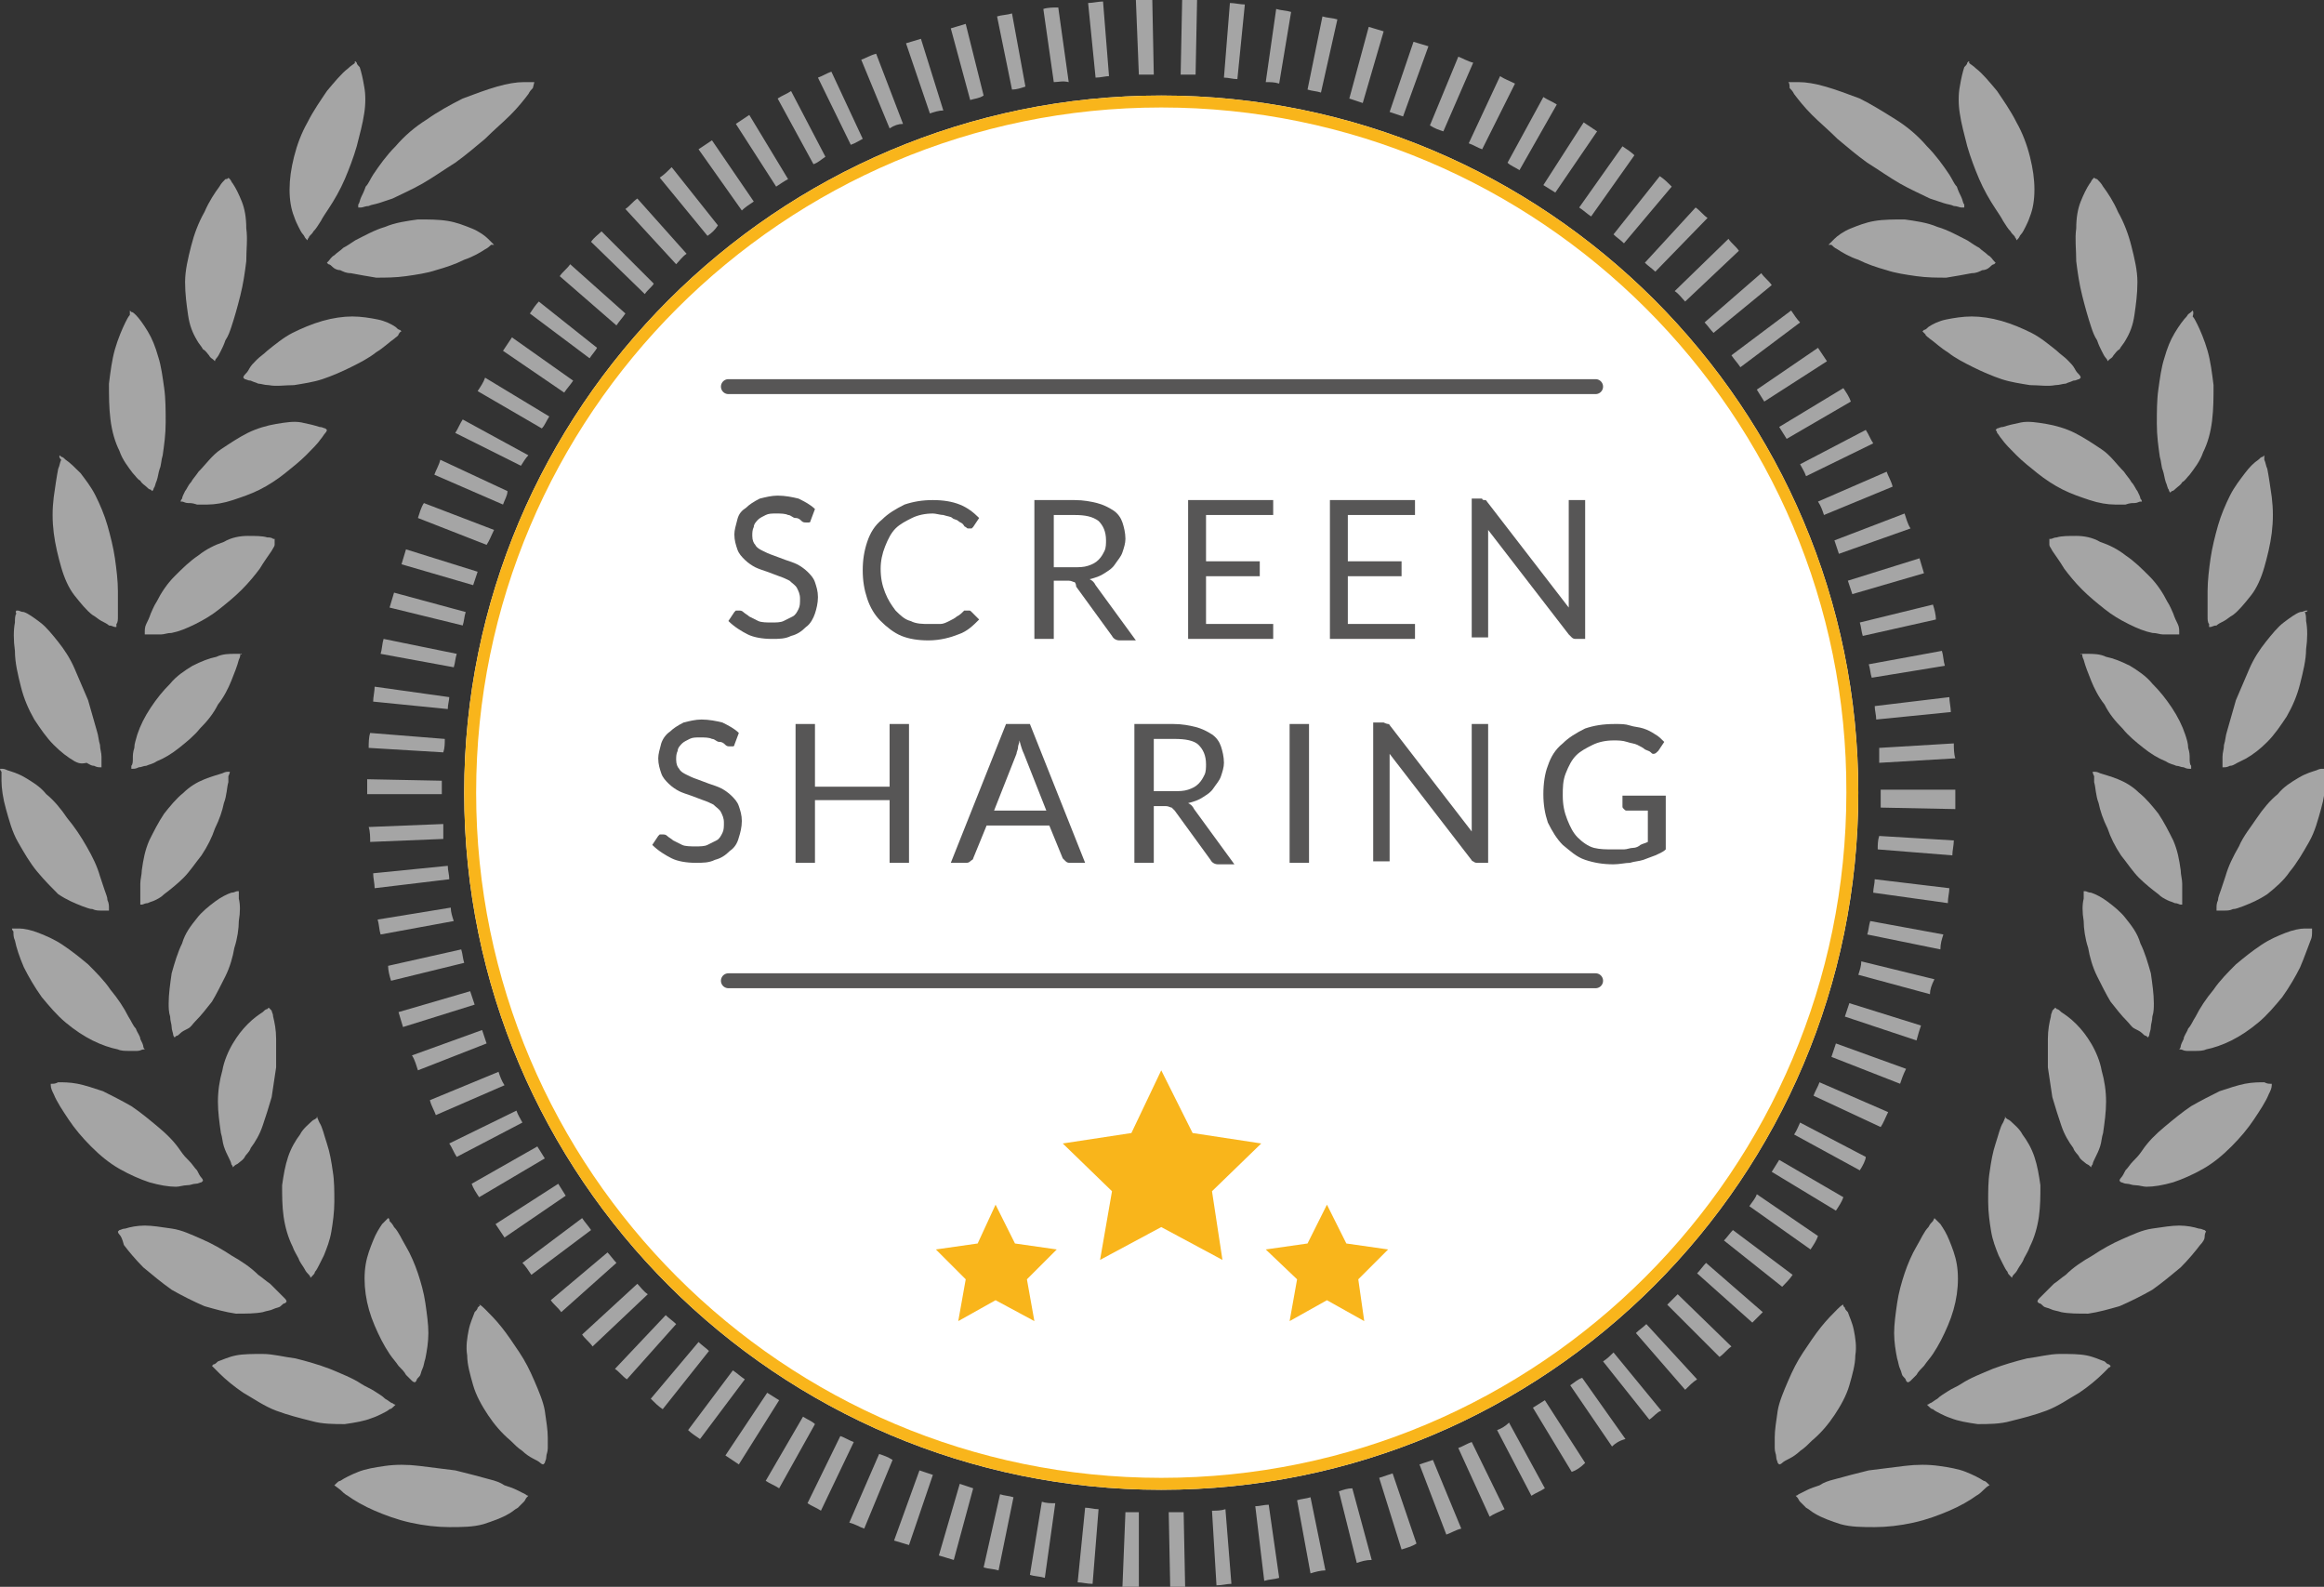 <?xml version="1.0" encoding="utf-8"?>
<!-- Generator: Adobe Illustrator 21.0.2, SVG Export Plug-In . SVG Version: 6.00 Build 0)  -->
<svg version="1.1" id="Layer_1" xmlns="http://www.w3.org/2000/svg" xmlns:xlink="http://www.w3.org/1999/xlink" x="0px" y="0px"
	 viewBox="0 0 155.7 106.3" style="enable-background:new 0 0 155.7 106.3;" xml:space="preserve">
<rect x="0" y="0" width="155.7" height="106.3" fill="#333333" stroke="none"/>
<style type="text/css">
	.st0{fill:#A5A5A5;}
	.st1{fill:#FFFFFF;}
	.st2{fill:#F9B51B;}
	.st3{fill:#575656;}
	.st4{fill:none;stroke:#575656;stroke-linecap:round;stroke-linejoin:round;stroke-miterlimit:10;}
</style>
<g>
	<g>
		<path class="st0" d="M119.8,5.5c0,0,0.1,0,0.2,0c0.1,0,0.3,0,0.5,0c0.5,0,1.1,0.1,1.8,0.3c0.7,0.2,1.5,0.5,2.3,0.8
			c0.8,0.4,1.6,0.9,2.4,1.4c0.8,0.5,1.5,1.1,2.1,1.8c0.6,0.6,1.1,1.3,1.5,1.9c0.2,0.3,0.3,0.6,0.5,0.8c0.1,0.3,0.2,0.5,0.3,0.7
			c0.1,0.2,0.1,0.4,0.2,0.5c0,0.1,0,0.2,0,0.2s-0.1,0-0.2,0c-0.1,0-0.3-0.1-0.5-0.1c-0.2-0.1-0.4-0.1-0.7-0.2
			c-0.3-0.1-0.6-0.2-0.9-0.3c-0.6-0.3-1.3-0.6-2-1c-0.7-0.4-1.4-0.9-2.2-1.4c-0.7-0.5-1.4-1.1-2-1.6c-0.6-0.6-1.2-1.1-1.7-1.6
			c-0.5-0.5-0.9-1-1.2-1.4c-0.1-0.2-0.2-0.3-0.3-0.4C119.9,5.5,119.8,5.5,119.8,5.5z"/>
	</g>
	<g>
		<g>
			<path class="st0" d="M122.5,16.4c0,0,0,0,0.1-0.1c0.1-0.1,0.2-0.2,0.3-0.3c0.2-0.2,0.6-0.5,1.1-0.7c0.5-0.2,1-0.4,1.6-0.5
				c0.6-0.1,1.3-0.1,2-0.1c0.7,0.1,1.5,0.2,2.2,0.5c0.7,0.2,1.4,0.6,2,0.9c0.3,0.2,0.6,0.4,0.8,0.5c0.2,0.2,0.4,0.3,0.6,0.5
				c0.2,0.1,0.3,0.3,0.4,0.4c0.1,0.1,0.1,0.1,0.1,0.1s0,0-0.1,0.1c-0.1,0-0.2,0.1-0.3,0.2c-0.1,0.1-0.3,0.2-0.5,0.2
				c-0.2,0.1-0.4,0.2-0.7,0.2c-0.5,0.1-1.1,0.2-1.7,0.3c-0.6,0-1.3,0-2-0.1c-0.7-0.1-1.4-0.2-2-0.4c-0.7-0.2-1.3-0.4-1.9-0.7
				c-0.6-0.2-1.1-0.5-1.4-0.7c-0.2-0.1-0.3-0.2-0.4-0.3C122.6,16.4,122.5,16.4,122.5,16.4z"/>
		</g>
		<g>
			<path class="st0" d="M131.9,4.1c0,0,0,0-0.1,0.1c0,0.1-0.1,0.2-0.2,0.3c-0.1,0.3-0.2,0.7-0.3,1.3c-0.1,0.5-0.1,1.2,0,1.8
				c0.1,0.7,0.3,1.4,0.5,2.2c0.2,0.7,0.5,1.5,0.8,2.2c0.3,0.7,0.7,1.4,1.1,2c0.2,0.3,0.4,0.6,0.5,0.8c0.2,0.3,0.3,0.5,0.5,0.7
				c0.1,0.2,0.3,0.3,0.3,0.4c0.1,0.1,0.1,0.2,0.1,0.2s0,0,0.1-0.1c0.1-0.1,0.1-0.2,0.2-0.3c0.1-0.1,0.2-0.3,0.3-0.5
				c0.1-0.2,0.2-0.4,0.3-0.7c0.2-0.5,0.3-1.1,0.3-1.8c0-0.7-0.1-1.4-0.3-2.2c-0.2-0.8-0.5-1.6-0.9-2.3c-0.4-0.8-0.9-1.5-1.3-2.1
				c-0.5-0.6-1-1.2-1.4-1.5c-0.2-0.2-0.4-0.3-0.5-0.4C132,4.2,131.9,4.1,131.9,4.1z"/>
		</g>
	</g>
	<g>
		<g>
			<path class="st0" d="M128.8,22.2c0,0,0,0,0.1-0.1c0.1,0,0.2-0.1,0.3-0.2c0.3-0.2,0.7-0.4,1.2-0.5c0.5-0.1,1.1-0.2,1.7-0.2
				c0.6,0,1.3,0.1,2,0.3c0.7,0.2,1.4,0.5,2,0.8c0.6,0.3,1.2,0.8,1.7,1.2c0.2,0.2,0.5,0.4,0.7,0.6c0.2,0.2,0.4,0.4,0.5,0.6
				c0.1,0.2,0.2,0.3,0.3,0.4c0.1,0.1,0.1,0.2,0.1,0.2s0,0-0.1,0.1c-0.1,0-0.2,0.1-0.4,0.1c-0.2,0.1-0.3,0.1-0.5,0.2
				c-0.2,0-0.4,0.1-0.7,0.1c-0.5,0.1-1.1,0-1.7,0c-0.6-0.1-1.3-0.2-1.9-0.4c-0.6-0.2-1.3-0.5-1.9-0.8c-0.6-0.3-1.2-0.6-1.7-1
				c-0.5-0.3-0.9-0.7-1.2-0.9c-0.1-0.1-0.3-0.2-0.3-0.3C128.8,22.2,128.8,22.2,128.8,22.2z"/>
		</g>
		<g>
			<path class="st0" d="M140.3,11.9c0,0,0,0-0.1,0.1c-0.1,0.1-0.1,0.2-0.2,0.3c-0.2,0.3-0.4,0.7-0.6,1.2c-0.2,0.5-0.3,1.1-0.3,1.8
				c-0.1,0.7,0,1.4,0,2.2c0.1,0.8,0.2,1.5,0.4,2.3c0.2,0.8,0.4,1.5,0.6,2.1c0.1,0.3,0.2,0.6,0.4,0.9c0.1,0.3,0.2,0.5,0.3,0.7
				c0.1,0.2,0.2,0.4,0.3,0.5c0.1,0.1,0.1,0.2,0.1,0.2s0,0,0.1-0.1c0.1-0.1,0.2-0.1,0.3-0.3c0.1-0.1,0.2-0.3,0.4-0.4
				c0.1-0.2,0.3-0.4,0.4-0.6c0.3-0.5,0.5-1,0.6-1.7c0.1-0.7,0.2-1.4,0.2-2.2c0-0.8-0.2-1.6-0.4-2.4c-0.2-0.8-0.5-1.6-0.9-2.3
				c-0.3-0.7-0.7-1.3-1-1.7c-0.1-0.2-0.3-0.4-0.4-0.5C140.4,12,140.3,11.9,140.3,11.9z"/>
		</g>
	</g>
	<g>
		<g>
			<path class="st0" d="M133.7,28.8c0,0,0,0,0.1-0.1c0.1,0,0.2-0.1,0.4-0.1c0.3-0.1,0.7-0.2,1.2-0.3c0.5-0.1,1.1,0,1.7,0.1
				c0.6,0.1,1.3,0.3,1.9,0.6c0.6,0.3,1.2,0.7,1.8,1.1c0.6,0.4,1,1,1.5,1.5c0.2,0.3,0.4,0.5,0.5,0.7c0.2,0.2,0.3,0.5,0.4,0.6
				c0.1,0.2,0.2,0.4,0.2,0.5c0.1,0.1,0.1,0.2,0.1,0.2s0,0-0.1,0c-0.1,0-0.2,0.1-0.4,0.1c-0.2,0-0.3,0-0.6,0.1c-0.2,0-0.5,0-0.7,0
				c-0.5,0-1.1-0.1-1.7-0.3c-0.6-0.2-1.2-0.4-1.8-0.7c-0.6-0.3-1.2-0.7-1.7-1.1c-0.5-0.4-1-0.8-1.4-1.2c-0.4-0.4-0.8-0.8-1-1.1
				c-0.1-0.1-0.2-0.3-0.3-0.4C133.8,28.9,133.7,28.8,133.7,28.8z"/>
		</g>
		<g>
			<path class="st0" d="M146.9,20.8c0,0,0,0-0.1,0.1c-0.1,0.1-0.2,0.1-0.3,0.3c-0.2,0.2-0.5,0.6-0.8,1.1c-0.3,0.5-0.5,1-0.7,1.7
				c-0.2,0.6-0.3,1.4-0.4,2.1c-0.1,0.7-0.1,1.5-0.1,2.3c0,0.8,0.1,1.5,0.2,2.2c0.1,0.3,0.1,0.7,0.2,0.9c0.1,0.3,0.1,0.5,0.2,0.8
				c0.1,0.2,0.1,0.4,0.2,0.5c0,0.1,0.1,0.2,0.1,0.2s0,0,0.1-0.1c0.1,0,0.2-0.1,0.3-0.2c0.1-0.1,0.3-0.2,0.4-0.4
				c0.2-0.1,0.3-0.3,0.5-0.5c0.3-0.4,0.7-0.9,0.9-1.5c0.3-0.6,0.5-1.3,0.6-2.1c0.1-0.8,0.1-1.6,0.1-2.4c-0.1-0.8-0.2-1.6-0.4-2.3
				c-0.2-0.7-0.5-1.4-0.7-1.8c-0.1-0.2-0.2-0.4-0.3-0.5C147,20.9,146.9,20.8,146.9,20.8z"/>
		</g>
	</g>
	<g>
		<g>
			<path class="st0" d="M137.3,36.1c0,0,0,0,0.1,0c0.1,0,0.2-0.1,0.4-0.1c0.3-0.1,0.8-0.1,1.3-0.1c0.5,0,1.1,0.1,1.6,0.4
				c0.6,0.2,1.2,0.5,1.7,0.9c0.6,0.4,1.1,0.9,1.6,1.4c0.5,0.5,0.9,1.1,1.2,1.7c0.2,0.3,0.3,0.6,0.4,0.8c0.1,0.3,0.2,0.5,0.3,0.7
				c0.1,0.2,0.1,0.4,0.1,0.5c0,0.1,0,0.2,0,0.2s-0.1,0-0.1,0c-0.1,0-0.2,0-0.4,0c-0.2,0-0.4,0-0.6,0c-0.2,0-0.4-0.1-0.7-0.1
				c-0.5-0.1-1-0.3-1.6-0.6c-0.6-0.3-1.1-0.6-1.6-1c-0.5-0.4-1-0.8-1.5-1.3c-0.5-0.5-0.9-1-1.2-1.4c-0.3-0.5-0.6-0.9-0.8-1.2
				c-0.1-0.2-0.2-0.3-0.2-0.4C137.3,36.2,137.3,36.1,137.3,36.1z"/>
		</g>
		<g>
			<path class="st0" d="M151.7,30.5c0,0,0,0-0.1,0.1c-0.1,0-0.2,0.1-0.3,0.2c-0.3,0.2-0.6,0.5-0.9,0.9c-0.3,0.4-0.7,0.9-1,1.5
				c-0.3,0.6-0.6,1.3-0.8,2c-0.2,0.7-0.4,1.5-0.5,2.2c-0.1,0.7-0.2,1.5-0.2,2.2c0,0.3,0,0.7,0,0.9c0,0.3,0,0.6,0,0.8
				c0,0.2,0,0.4,0.1,0.5c0,0.1,0,0.2,0,0.2s0.1,0,0.1,0c0.1,0,0.2-0.1,0.4-0.1c0.1-0.1,0.3-0.2,0.5-0.3c0.2-0.1,0.4-0.3,0.6-0.4
				c0.4-0.3,0.8-0.8,1.2-1.3c0.4-0.5,0.7-1.2,0.9-1.9c0.2-0.7,0.4-1.5,0.5-2.3c0.1-0.8,0.1-1.6,0-2.4c-0.1-0.7-0.2-1.4-0.3-1.9
				c-0.1-0.2-0.1-0.4-0.2-0.6C151.7,30.6,151.7,30.5,151.7,30.5z"/>
		</g>
	</g>
	<g>
		<g>
			<path class="st0" d="M139.4,43.8c0,0,0.1,0,0.1,0c0.1,0,0.2,0,0.4,0c0.3,0,0.8,0,1.2,0.2c0.5,0.1,1,0.3,1.6,0.6
				c0.5,0.3,1.1,0.7,1.5,1.2c0.5,0.5,0.9,1,1.3,1.6c0.4,0.6,0.7,1.2,0.9,1.8c0.1,0.3,0.2,0.6,0.2,0.9c0.1,0.3,0.1,0.5,0.1,0.7
				c0,0.2,0,0.4,0.1,0.5c0,0.1,0,0.2,0,0.2s-0.1,0-0.1,0c-0.1,0-0.2,0-0.4-0.1c-0.2,0-0.3-0.1-0.5-0.1c-0.2-0.1-0.4-0.1-0.7-0.3
				c-0.5-0.2-1-0.5-1.5-0.9c-0.5-0.4-1-0.8-1.4-1.3c-0.5-0.5-0.9-1-1.2-1.6c-0.4-0.5-0.7-1.1-0.9-1.6c-0.2-0.5-0.4-1-0.5-1.4
				c-0.1-0.2-0.1-0.3-0.1-0.4C139.4,43.9,139.4,43.8,139.4,43.8z"/>
		</g>
		<g>
			<path class="st0" d="M154.6,40.9c0,0-0.1,0-0.1,0c-0.1,0-0.2,0.1-0.4,0.1c-0.3,0.1-0.7,0.4-1.1,0.7c-0.4,0.3-0.8,0.8-1.2,1.3
				c-0.4,0.5-0.8,1.1-1.1,1.8c-0.3,0.7-0.6,1.4-0.9,2.1c-0.2,0.7-0.4,1.4-0.6,2.1c-0.1,0.3-0.1,0.6-0.2,0.9c0,0.3-0.1,0.5-0.1,0.8
				c0,0.2,0,0.4,0,0.5c0,0.1,0,0.2,0,0.2s0.1,0,0.1,0c0.1,0,0.2,0,0.4-0.1c0.2,0,0.3-0.1,0.5-0.2c0.2-0.1,0.4-0.2,0.6-0.3
				c0.5-0.3,0.9-0.6,1.4-1.1c0.5-0.5,0.9-1.1,1.3-1.7c0.4-0.7,0.7-1.4,0.9-2.2c0.2-0.8,0.4-1.6,0.4-2.3c0.1-0.7,0.1-1.4,0-1.9
				c0-0.2,0-0.5-0.1-0.6C154.6,41,154.6,40.9,154.6,40.9z"/>
		</g>
	</g>
	<g>
		<g>
			<path class="st0" d="M140.2,51.7c0,0,0.1,0,0.1,0c0.1,0,0.2,0,0.4,0.1c0.3,0.1,0.7,0.2,1.2,0.4c0.5,0.2,1,0.5,1.4,0.9
				c0.5,0.4,0.9,0.9,1.3,1.4c0.4,0.6,0.7,1.2,1,1.8c0.3,0.7,0.4,1.3,0.5,2c0,0.3,0.1,0.6,0.1,0.9c0,0.3,0,0.5,0,0.7
				c0,0.2,0,0.4,0,0.5c0,0.1,0,0.2,0,0.2s-0.1,0-0.1,0c-0.1,0-0.2-0.1-0.4-0.1c-0.2-0.1-0.3-0.1-0.5-0.2c-0.2-0.1-0.4-0.2-0.6-0.4
				c-0.4-0.3-0.9-0.7-1.3-1.1c-0.4-0.4-0.8-1-1.2-1.5c-0.4-0.6-0.7-1.2-0.9-1.8c-0.3-0.6-0.5-1.2-0.6-1.7c-0.2-0.5-0.2-1.1-0.3-1.4
				c0-0.2,0-0.3,0-0.4C140.2,51.8,140.2,51.7,140.2,51.7z"/>
		</g>
		<g>
			<path class="st0" d="M155.7,51.5c0,0-0.1,0-0.1,0c-0.1,0-0.2,0-0.4,0.1c-0.3,0.1-0.7,0.2-1.2,0.5c-0.5,0.3-1,0.6-1.4,1.1
				c-0.5,0.4-1,1-1.4,1.6c-0.4,0.6-0.9,1.2-1.2,1.9c-0.4,0.7-0.7,1.3-0.9,2c-0.1,0.3-0.2,0.6-0.3,0.9c-0.1,0.3-0.2,0.5-0.2,0.7
				c-0.1,0.2-0.1,0.4-0.1,0.5c0,0.1,0,0.2,0,0.2s0.1,0,0.1,0c0.1,0,0.2,0,0.4,0c0.2,0,0.4,0,0.6-0.1c0.2,0,0.4-0.1,0.7-0.2
				c0.5-0.2,1-0.4,1.6-0.8c0.5-0.4,1.1-0.9,1.5-1.5c0.5-0.6,0.9-1.3,1.3-2c0.4-0.7,0.6-1.5,0.8-2.2c0.2-0.7,0.3-1.4,0.3-1.9
				c0-0.2,0-0.5,0-0.6C155.7,51.6,155.7,51.5,155.7,51.5z"/>
		</g>
	</g>
	<g>
		<g>
			<path class="st0" d="M139.6,59.7c0,0,0.1,0,0.1,0c0.1,0,0.2,0.1,0.4,0.1c0.3,0.1,0.7,0.3,1.1,0.6c0.4,0.3,0.9,0.7,1.2,1.1
				c0.4,0.5,0.8,1,1,1.7c0.3,0.6,0.5,1.3,0.7,2c0.1,0.7,0.2,1.4,0.2,2c0,0.3,0,0.6-0.1,0.9c0,0.3-0.1,0.5-0.1,0.7
				c0,0.2-0.1,0.4-0.1,0.5c0,0.1-0.1,0.2-0.1,0.2s0,0-0.1-0.1c-0.1,0-0.2-0.1-0.3-0.2c-0.1-0.1-0.3-0.2-0.5-0.3
				c-0.2-0.1-0.3-0.3-0.5-0.5c-0.4-0.4-0.7-0.8-1.1-1.3c-0.3-0.5-0.6-1.1-0.9-1.7c-0.3-0.6-0.5-1.3-0.6-1.9
				c-0.2-0.6-0.3-1.3-0.3-1.8c-0.1-0.6-0.1-1.1,0-1.5c0-0.2,0-0.3,0-0.4C139.6,59.8,139.6,59.7,139.6,59.7z"/>
		</g>
		<g>
			<path class="st0" d="M154.9,62.2c0,0-0.1,0-0.1,0c-0.1,0-0.2,0-0.4,0c-0.3,0-0.8,0.1-1.3,0.3c-0.5,0.2-1,0.4-1.6,0.8
				c-0.6,0.4-1.1,0.8-1.7,1.3c-0.5,0.5-1.1,1.1-1.5,1.7c-0.5,0.6-0.9,1.2-1.2,1.8c-0.2,0.3-0.3,0.6-0.5,0.8
				c-0.1,0.3-0.3,0.5-0.3,0.7c-0.1,0.2-0.2,0.4-0.2,0.5c0,0.1-0.1,0.2-0.1,0.2s0,0,0.1,0c0.1,0,0.2,0.1,0.4,0.1c0.2,0,0.4,0,0.6,0
				c0.2,0,0.5,0,0.7-0.1c0.5-0.1,1.1-0.3,1.7-0.6c0.6-0.3,1.2-0.7,1.8-1.2c0.6-0.5,1.1-1.1,1.6-1.7c0.5-0.7,0.9-1.4,1.2-2
				c0.3-0.7,0.5-1.3,0.7-1.8c0.1-0.2,0.1-0.4,0.1-0.6C154.9,62.3,154.9,62.2,154.9,62.2z"/>
		</g>
	</g>
	<g>
		<g>
			<path class="st0" d="M137.7,67.5c0,0,0,0,0.1,0.1c0.1,0,0.2,0.1,0.3,0.2c0.3,0.2,0.6,0.4,1,0.8c0.4,0.4,0.7,0.8,1,1.3
				c0.3,0.5,0.6,1.2,0.7,1.8c0.2,0.7,0.3,1.4,0.3,2.1c0,0.7-0.1,1.4-0.2,2.1c-0.1,0.3-0.1,0.6-0.2,0.9c-0.1,0.3-0.2,0.5-0.3,0.7
				c-0.1,0.2-0.2,0.4-0.2,0.5c-0.1,0.1-0.1,0.2-0.1,0.2s0,0-0.1-0.1c-0.1-0.1-0.2-0.1-0.3-0.2c-0.1-0.1-0.3-0.2-0.4-0.4
				c-0.1-0.2-0.3-0.3-0.4-0.6c-0.3-0.4-0.6-0.9-0.8-1.5c-0.2-0.6-0.4-1.2-0.6-1.9c-0.1-0.7-0.2-1.3-0.3-2c0-0.7,0-1.3,0-1.9
				c0-0.6,0.1-1.1,0.2-1.5c0-0.2,0.1-0.3,0.1-0.4C137.7,67.5,137.7,67.5,137.7,67.5z"/>
		</g>
		<g>
			<path class="st0" d="M152.2,72.6c0,0,0,0-0.1,0c-0.1,0-0.2,0-0.4-0.1c-0.3,0-0.8,0-1.3,0.1c-0.5,0.1-1.1,0.3-1.7,0.5
				c-0.6,0.3-1.2,0.6-1.9,1c-0.6,0.4-1.2,0.9-1.8,1.4c-0.6,0.5-1.1,1-1.5,1.6c-0.2,0.3-0.4,0.5-0.6,0.7c-0.2,0.2-0.3,0.4-0.5,0.6
				c-0.1,0.2-0.2,0.4-0.3,0.5c-0.1,0.1-0.1,0.2-0.1,0.2s0,0,0.1,0.1c0.1,0,0.2,0.1,0.4,0.1c0.2,0,0.3,0.1,0.6,0.1
				c0.2,0,0.5,0.1,0.7,0.1c0.5,0,1.1-0.1,1.8-0.3c0.6-0.2,1.3-0.5,2-0.9c0.7-0.4,1.3-0.9,1.9-1.5c0.6-0.6,1.1-1.2,1.5-1.8
				c0.4-0.6,0.8-1.2,1-1.7c0.1-0.2,0.2-0.4,0.2-0.6C152.2,72.7,152.2,72.6,152.2,72.6z"/>
		</g>
	</g>
	<g>
		<g>
			<path class="st0" d="M134.3,74.8c0,0,0,0,0.1,0.1c0.1,0.1,0.2,0.1,0.3,0.2c0.2,0.2,0.6,0.5,0.8,0.9c0.3,0.4,0.6,0.9,0.8,1.5
				c0.2,0.6,0.3,1.2,0.4,1.9c0,0.7,0,1.4-0.1,2.1c-0.1,0.7-0.3,1.4-0.6,2c-0.1,0.3-0.3,0.6-0.4,0.8c-0.1,0.3-0.3,0.5-0.4,0.7
				c-0.1,0.2-0.2,0.3-0.3,0.4c-0.1,0.1-0.1,0.2-0.1,0.2s0,0-0.1-0.1c-0.1-0.1-0.2-0.2-0.2-0.3c-0.1-0.1-0.2-0.3-0.3-0.5
				c-0.1-0.2-0.2-0.4-0.3-0.6c-0.2-0.5-0.4-1-0.5-1.6c-0.1-0.6-0.2-1.3-0.2-2c0-0.7,0-1.4,0.1-2c0.1-0.7,0.2-1.3,0.4-1.9
				c0.2-0.6,0.3-1.1,0.5-1.4c0.1-0.2,0.1-0.3,0.2-0.4C134.3,74.9,134.3,74.8,134.3,74.8z"/>
		</g>
		<g>
			<path class="st0" d="M147.8,82.5c0,0,0,0-0.1-0.1c-0.1,0-0.2-0.1-0.4-0.1c-0.3-0.1-0.8-0.2-1.3-0.2c-0.5,0-1.1,0.1-1.8,0.2
				c-0.7,0.1-1.3,0.4-2,0.7c-0.7,0.3-1.4,0.7-2,1.1c-0.7,0.4-1.3,0.8-1.8,1.3c-0.3,0.2-0.5,0.4-0.8,0.6c-0.2,0.2-0.4,0.4-0.6,0.6
				c-0.2,0.2-0.3,0.3-0.4,0.4c-0.1,0.1-0.1,0.2-0.1,0.2s0,0,0.1,0.1c0.1,0,0.2,0.1,0.3,0.2c0.1,0.1,0.3,0.1,0.5,0.2
				c0.2,0.1,0.4,0.1,0.7,0.2c0.5,0.1,1.1,0.1,1.8,0.1c0.7-0.1,1.4-0.3,2.1-0.5c0.7-0.3,1.5-0.7,2.2-1.1c0.7-0.5,1.3-1,1.9-1.5
				c0.5-0.5,1-1.1,1.3-1.5c0.2-0.2,0.3-0.4,0.3-0.5C147.7,82.6,147.8,82.5,147.8,82.5z"/>
		</g>
	</g>
	<g>
		<g>
			<path class="st0" d="M129.6,81.6c0,0,0,0,0.1,0.1c0.1,0.1,0.2,0.2,0.3,0.3c0.2,0.3,0.4,0.6,0.6,1.1c0.2,0.5,0.4,1,0.5,1.6
				c0.1,0.6,0.1,1.3,0,2c-0.1,0.7-0.3,1.4-0.6,2.1c-0.3,0.7-0.6,1.3-1,1.9c-0.2,0.3-0.4,0.5-0.6,0.8c-0.2,0.2-0.4,0.4-0.5,0.6
				c-0.2,0.2-0.3,0.3-0.4,0.4c-0.1,0.1-0.2,0.1-0.2,0.1s0,0-0.1-0.1c0-0.1-0.1-0.2-0.2-0.3c-0.1-0.1-0.1-0.3-0.2-0.5
				c-0.1-0.2-0.1-0.4-0.2-0.7c-0.1-0.5-0.2-1.1-0.2-1.7c0-0.6,0.1-1.3,0.2-2c0.1-0.7,0.3-1.4,0.5-2c0.2-0.6,0.5-1.3,0.8-1.8
				c0.3-0.5,0.5-1,0.8-1.3c0.1-0.2,0.2-0.3,0.3-0.4C129.6,81.6,129.6,81.6,129.6,81.6z"/>
		</g>
		<g>
			<path class="st0" d="M141.4,91.5c0,0,0,0-0.1-0.1c-0.1,0-0.2-0.1-0.3-0.2c-0.3-0.1-0.7-0.3-1.2-0.4c-0.5-0.1-1.1-0.1-1.8-0.1
				c-0.7,0-1.4,0.2-2.2,0.3c-0.8,0.2-1.5,0.4-2.3,0.7c-0.7,0.3-1.5,0.6-2.1,1c-0.3,0.2-0.6,0.3-0.9,0.5c-0.3,0.2-0.5,0.3-0.7,0.5
				c-0.2,0.1-0.4,0.3-0.5,0.3c-0.1,0.1-0.2,0.1-0.2,0.1s0,0,0.1,0.1c0.1,0.1,0.2,0.2,0.3,0.2c0.1,0.1,0.3,0.2,0.5,0.3
				c0.2,0.1,0.4,0.2,0.7,0.3c0.5,0.2,1.1,0.3,1.8,0.4c0.7,0,1.5,0,2.2-0.2c0.8-0.2,1.6-0.4,2.4-0.7c0.8-0.3,1.5-0.8,2.2-1.2
				c0.6-0.4,1.2-0.9,1.6-1.3c0.2-0.2,0.3-0.3,0.4-0.4C141.4,91.6,141.4,91.5,141.4,91.5z"/>
		</g>
	</g>
	<g>
		<g>
			<path class="st0" d="M123.5,87.5c0,0,0,0,0.1,0.1c0,0.1,0.1,0.2,0.2,0.3c0.1,0.3,0.3,0.7,0.4,1.2c0.1,0.5,0.2,1.1,0.1,1.7
				c0,0.6-0.2,1.3-0.4,2c-0.2,0.7-0.6,1.4-1,2c-0.4,0.6-0.9,1.2-1.5,1.7c-0.3,0.3-0.5,0.5-0.8,0.7c-0.2,0.2-0.5,0.4-0.7,0.5
				c-0.2,0.1-0.4,0.2-0.5,0.3c-0.1,0.1-0.2,0.1-0.2,0.1s0,0-0.1-0.1c0-0.1-0.1-0.2-0.1-0.4c0-0.2-0.1-0.3-0.1-0.6c0-0.2,0-0.5,0-0.7
				c0-0.5,0.1-1.1,0.2-1.8c0.1-0.6,0.4-1.3,0.7-2c0.3-0.7,0.6-1.3,1-1.9c0.4-0.6,0.8-1.2,1.2-1.7c0.4-0.5,0.8-0.9,1.1-1.2
				c0.1-0.1,0.3-0.3,0.4-0.3C123.5,87.5,123.5,87.5,123.5,87.5z"/>
		</g>
		<g>
			<path class="st0" d="M133.3,99.5c0,0,0,0-0.1-0.1c-0.1-0.1-0.2-0.2-0.3-0.2c-0.3-0.2-0.7-0.4-1.2-0.6c-0.5-0.2-1.1-0.3-1.8-0.4
				c-0.7-0.1-1.5-0.1-2.3,0c-0.8,0.1-1.6,0.2-2.4,0.3c-0.8,0.2-1.6,0.4-2.3,0.6c-0.4,0.1-0.7,0.2-1,0.4c-0.3,0.1-0.6,0.2-0.8,0.3
				c-0.2,0.1-0.4,0.2-0.6,0.3c-0.1,0.1-0.2,0.1-0.2,0.1s0,0,0.1,0.1c0.1,0.1,0.1,0.2,0.2,0.3c0.1,0.1,0.3,0.3,0.4,0.4
				c0.2,0.1,0.4,0.3,0.6,0.4c0.5,0.3,1.1,0.5,1.7,0.7c0.7,0.2,1.5,0.2,2.3,0.2c0.8,0,1.7-0.1,2.6-0.3c0.9-0.2,1.7-0.5,2.4-0.8
				c0.7-0.3,1.4-0.7,1.8-1c0.2-0.1,0.4-0.3,0.5-0.4C133.2,99.5,133.3,99.5,133.3,99.5z"/>
		</g>
	</g>
</g>
<g>
	<g>
		<path class="st0" d="M35.8,5.5c0,0-0.1,0-0.2,0c-0.1,0-0.3,0-0.5,0c-0.5,0-1.1,0.1-1.8,0.3C32.6,6,31.8,6.3,31,6.6
			C30.2,7,29.3,7.5,28.6,8c-0.8,0.5-1.5,1.1-2.1,1.8c-0.6,0.6-1.1,1.3-1.5,1.9c-0.2,0.3-0.3,0.6-0.5,0.8c-0.1,0.3-0.2,0.5-0.3,0.7
			c-0.1,0.2-0.1,0.4-0.2,0.5c0,0.1,0,0.2,0,0.2s0.1,0,0.2,0c0.1,0,0.3-0.1,0.5-0.1c0.2-0.1,0.4-0.1,0.7-0.2c0.3-0.1,0.6-0.2,0.9-0.3
			c0.6-0.3,1.3-0.6,2-1c0.7-0.4,1.4-0.9,2.2-1.4c0.7-0.5,1.4-1.1,2-1.6c0.6-0.6,1.2-1.1,1.7-1.6c0.5-0.5,0.9-1,1.2-1.4
			c0.1-0.2,0.2-0.3,0.3-0.4C35.8,5.5,35.8,5.5,35.8,5.5z"/>
	</g>
	<g>
		<g>
			<path class="st0" d="M33.1,16.4c0,0,0,0-0.1-0.1c-0.1-0.1-0.2-0.2-0.3-0.3c-0.2-0.2-0.6-0.5-1.1-0.7c-0.5-0.2-1-0.4-1.6-0.5
				c-0.6-0.1-1.3-0.1-2-0.1c-0.7,0.1-1.5,0.2-2.2,0.5c-0.7,0.2-1.4,0.6-2,0.9c-0.3,0.2-0.6,0.4-0.8,0.5c-0.2,0.2-0.4,0.3-0.6,0.5
				c-0.2,0.1-0.3,0.3-0.4,0.4c-0.1,0.1-0.1,0.1-0.1,0.1s0,0,0.1,0.1c0.1,0,0.2,0.1,0.3,0.2c0.1,0.1,0.3,0.2,0.5,0.2
				c0.2,0.1,0.4,0.2,0.7,0.2c0.5,0.1,1.1,0.2,1.7,0.3c0.6,0,1.3,0,2-0.1c0.7-0.1,1.4-0.2,2-0.4c0.7-0.2,1.3-0.4,1.9-0.7
				c0.6-0.2,1.1-0.5,1.4-0.7c0.2-0.1,0.3-0.2,0.4-0.3C33.1,16.4,33.1,16.4,33.1,16.4z"/>
		</g>
		<g>
			<path class="st0" d="M23.8,4.1c0,0,0,0,0.1,0.1c0,0.1,0.1,0.2,0.2,0.3c0.1,0.3,0.2,0.7,0.3,1.3c0.1,0.5,0.1,1.2,0,1.8
				c-0.1,0.7-0.3,1.4-0.5,2.2c-0.2,0.7-0.5,1.5-0.8,2.2c-0.3,0.7-0.7,1.4-1.1,2c-0.2,0.3-0.4,0.6-0.5,0.8c-0.2,0.3-0.3,0.5-0.5,0.7
				c-0.1,0.2-0.3,0.3-0.3,0.4c-0.1,0.1-0.1,0.2-0.1,0.2s0,0-0.1-0.1c-0.1-0.1-0.1-0.2-0.2-0.3c-0.1-0.1-0.2-0.3-0.3-0.5
				c-0.1-0.2-0.2-0.4-0.3-0.7c-0.2-0.5-0.3-1.1-0.3-1.8c0-0.7,0.1-1.4,0.3-2.2c0.2-0.8,0.5-1.6,0.9-2.3c0.4-0.8,0.9-1.5,1.3-2.1
				c0.5-0.6,1-1.2,1.4-1.5c0.2-0.2,0.4-0.3,0.5-0.4C23.7,4.2,23.8,4.1,23.8,4.1z"/>
		</g>
	</g>
	<g>
		<g>
			<path class="st0" d="M26.9,22.2c0,0,0,0-0.1-0.1c-0.1,0-0.2-0.1-0.3-0.2c-0.3-0.2-0.7-0.4-1.2-0.5c-0.5-0.1-1.1-0.2-1.7-0.2
				c-0.6,0-1.3,0.1-2,0.3c-0.7,0.2-1.4,0.5-2,0.8c-0.6,0.3-1.2,0.8-1.7,1.2c-0.2,0.2-0.5,0.4-0.7,0.6c-0.2,0.2-0.4,0.4-0.5,0.6
				c-0.1,0.2-0.2,0.3-0.3,0.4c-0.1,0.1-0.1,0.2-0.1,0.2s0,0,0.1,0.1c0.1,0,0.2,0.1,0.4,0.1c0.2,0.1,0.3,0.1,0.5,0.2
				c0.2,0,0.4,0.1,0.7,0.1c0.5,0.1,1.1,0,1.7,0c0.6-0.1,1.3-0.2,1.9-0.4c0.6-0.2,1.3-0.5,1.9-0.8c0.6-0.3,1.2-0.6,1.7-1
				c0.5-0.3,0.9-0.7,1.2-0.9c0.1-0.1,0.3-0.2,0.3-0.3C26.8,22.2,26.9,22.2,26.9,22.2z"/>
		</g>
		<g>
			<path class="st0" d="M15.3,11.9c0,0,0,0,0.1,0.1c0.1,0.1,0.1,0.2,0.2,0.3c0.2,0.3,0.4,0.7,0.6,1.2c0.2,0.5,0.3,1.1,0.3,1.8
				c0.1,0.7,0,1.4,0,2.2c-0.1,0.8-0.2,1.5-0.4,2.3c-0.2,0.8-0.4,1.5-0.6,2.1c-0.1,0.3-0.2,0.6-0.4,0.9c-0.1,0.3-0.2,0.5-0.3,0.7
				c-0.1,0.2-0.2,0.4-0.3,0.5c-0.1,0.1-0.1,0.2-0.1,0.2s0,0-0.1-0.1c-0.1-0.1-0.2-0.1-0.3-0.3c-0.1-0.1-0.2-0.3-0.4-0.4
				c-0.1-0.2-0.3-0.4-0.4-0.6c-0.3-0.5-0.5-1-0.6-1.7c-0.1-0.7-0.2-1.4-0.2-2.2c0-0.8,0.2-1.6,0.4-2.4c0.2-0.8,0.5-1.6,0.9-2.3
				c0.3-0.7,0.7-1.3,1-1.7c0.1-0.2,0.3-0.4,0.4-0.5C15.3,12,15.3,11.9,15.3,11.9z"/>
		</g>
	</g>
	<g>
		<g>
			<path class="st0" d="M21.9,28.8c0,0,0,0-0.1-0.1c-0.1,0-0.2-0.1-0.4-0.1c-0.3-0.1-0.7-0.2-1.2-0.3c-0.5-0.1-1.1,0-1.7,0.1
				c-0.6,0.1-1.3,0.3-1.9,0.6c-0.6,0.3-1.2,0.7-1.8,1.1c-0.6,0.4-1,1-1.5,1.5c-0.2,0.3-0.4,0.5-0.5,0.7c-0.2,0.2-0.3,0.5-0.4,0.6
				c-0.1,0.2-0.2,0.4-0.2,0.5c-0.1,0.1-0.1,0.2-0.1,0.2s0,0,0.1,0c0.1,0,0.2,0.1,0.4,0.1c0.2,0,0.3,0,0.6,0.1c0.2,0,0.5,0,0.7,0
				c0.5,0,1.1-0.1,1.7-0.3c0.6-0.2,1.2-0.4,1.8-0.7c0.6-0.3,1.2-0.7,1.7-1.1c0.5-0.4,1-0.8,1.4-1.2c0.4-0.4,0.8-0.8,1-1.1
				c0.1-0.1,0.2-0.3,0.3-0.4C21.9,28.9,21.9,28.8,21.9,28.8z"/>
		</g>
		<g>
			<path class="st0" d="M8.7,20.8c0,0,0,0,0.1,0.1C8.9,20.9,9,21,9.1,21.1c0.2,0.2,0.5,0.6,0.8,1.1c0.3,0.5,0.5,1,0.7,1.7
				c0.2,0.6,0.3,1.4,0.4,2.1c0.1,0.7,0.1,1.5,0.1,2.3c0,0.8-0.1,1.5-0.2,2.2c-0.1,0.3-0.1,0.7-0.2,0.9c-0.1,0.3-0.1,0.5-0.2,0.8
				c-0.1,0.2-0.1,0.4-0.2,0.5c0,0.1-0.1,0.2-0.1,0.2s0,0-0.1-0.1c-0.1,0-0.2-0.1-0.3-0.2c-0.1-0.1-0.3-0.2-0.4-0.4
				c-0.2-0.1-0.3-0.3-0.5-0.5c-0.3-0.4-0.7-0.9-0.9-1.5c-0.3-0.6-0.5-1.3-0.6-2.1c-0.1-0.8-0.1-1.6-0.1-2.4c0.1-0.8,0.2-1.6,0.4-2.3
				c0.2-0.7,0.5-1.4,0.7-1.8c0.1-0.2,0.2-0.4,0.3-0.5C8.7,20.9,8.7,20.8,8.7,20.8z"/>
		</g>
	</g>
	<g>
		<g>
			<path class="st0" d="M18.4,36.1c0,0,0,0-0.1,0C18.2,36,18,36,17.9,36c-0.3-0.1-0.8-0.1-1.3-0.1c-0.5,0-1.1,0.1-1.6,0.4
				c-0.6,0.2-1.2,0.5-1.7,0.9c-0.6,0.4-1.1,0.9-1.6,1.4c-0.5,0.5-0.9,1.1-1.2,1.7c-0.2,0.3-0.3,0.6-0.4,0.8
				c-0.1,0.3-0.2,0.5-0.3,0.7c-0.1,0.2-0.1,0.4-0.1,0.5c0,0.1,0,0.2,0,0.2s0.1,0,0.1,0c0.1,0,0.2,0,0.4,0c0.2,0,0.4,0,0.6,0
				c0.2,0,0.4-0.1,0.7-0.1c0.5-0.1,1-0.3,1.6-0.6c0.6-0.3,1.1-0.6,1.6-1c0.5-0.4,1-0.8,1.5-1.3c0.5-0.5,0.9-1,1.2-1.4
				c0.3-0.5,0.6-0.9,0.8-1.2c0.1-0.2,0.2-0.3,0.2-0.4C18.4,36.2,18.4,36.1,18.4,36.1z"/>
		</g>
		<g>
			<path class="st0" d="M4,30.5c0,0,0,0,0.1,0.1c0.1,0,0.2,0.1,0.3,0.2C4.7,31,5,31.3,5.4,31.7c0.3,0.4,0.7,0.9,1,1.5
				c0.3,0.6,0.6,1.3,0.8,2c0.2,0.7,0.4,1.5,0.5,2.2c0.1,0.7,0.2,1.5,0.2,2.2c0,0.3,0,0.7,0,0.9c0,0.3,0,0.6,0,0.8
				c0,0.2,0,0.4-0.1,0.5c0,0.1,0,0.2,0,0.2s-0.1,0-0.1,0c-0.1,0-0.2-0.1-0.4-0.1c-0.1-0.1-0.3-0.2-0.5-0.3c-0.2-0.1-0.4-0.3-0.6-0.4
				c-0.4-0.3-0.8-0.8-1.2-1.3c-0.4-0.5-0.7-1.2-0.9-1.9c-0.2-0.7-0.4-1.5-0.5-2.3c-0.1-0.8-0.1-1.6,0-2.4c0.1-0.7,0.2-1.4,0.3-1.9
				c0.1-0.2,0.1-0.4,0.2-0.6C3.9,30.6,4,30.5,4,30.5z"/>
		</g>
	</g>
	<g>
		<g>
			<path class="st0" d="M16.2,43.8c0,0-0.1,0-0.1,0c-0.1,0-0.2,0-0.4,0c-0.3,0-0.8,0-1.2,0.2c-0.5,0.1-1,0.3-1.6,0.6
				c-0.5,0.3-1.1,0.7-1.5,1.2c-0.5,0.5-0.9,1-1.3,1.6c-0.4,0.6-0.7,1.2-0.9,1.8C9.1,49.6,9,49.8,9,50.1c-0.1,0.3-0.1,0.5-0.1,0.7
				c0,0.2,0,0.4-0.1,0.5c0,0.1,0,0.2,0,0.2s0.1,0,0.1,0c0.1,0,0.2,0,0.4-0.1c0.2,0,0.3-0.1,0.5-0.1c0.2-0.1,0.4-0.1,0.7-0.3
				c0.5-0.2,1-0.5,1.5-0.9c0.5-0.4,1-0.8,1.4-1.3c0.5-0.5,0.9-1,1.2-1.6c0.4-0.5,0.7-1.1,0.9-1.6c0.2-0.5,0.4-1,0.5-1.4
				c0.1-0.2,0.1-0.3,0.1-0.4C16.2,43.9,16.2,43.8,16.2,43.8z"/>
		</g>
		<g>
			<path class="st0" d="M1.1,40.9c0,0,0.1,0,0.1,0c0.1,0,0.2,0.1,0.4,0.1c0.3,0.1,0.7,0.4,1.1,0.7c0.4,0.3,0.8,0.8,1.2,1.3
				c0.4,0.5,0.8,1.1,1.1,1.8c0.3,0.7,0.6,1.4,0.9,2.1c0.2,0.7,0.4,1.4,0.6,2.1c0.1,0.3,0.1,0.6,0.2,0.9c0,0.3,0.1,0.5,0.1,0.8
				c0,0.2,0,0.4,0,0.5c0,0.1,0,0.2,0,0.2s-0.1,0-0.1,0c-0.1,0-0.2,0-0.4-0.1c-0.2,0-0.3-0.1-0.5-0.2C5.4,51.2,5.2,51.1,5,51
				c-0.5-0.3-0.9-0.6-1.4-1.1c-0.5-0.5-0.9-1.1-1.3-1.7c-0.4-0.7-0.7-1.4-0.9-2.2C1.2,45.2,1,44.4,1,43.6c-0.1-0.7-0.1-1.4,0-1.9
				c0-0.2,0-0.5,0.1-0.6C1,41,1.1,40.9,1.1,40.9z"/>
		</g>
	</g>
	<g>
		<g>
			<path class="st0" d="M15.4,51.7c0,0-0.1,0-0.1,0c-0.1,0-0.2,0-0.4,0.1c-0.3,0.1-0.7,0.2-1.2,0.4c-0.5,0.2-1,0.5-1.4,0.9
				c-0.5,0.4-0.9,0.9-1.3,1.4c-0.4,0.6-0.7,1.2-1,1.8c-0.3,0.7-0.4,1.3-0.5,2c0,0.3-0.1,0.6-0.1,0.9c0,0.3,0,0.5,0,0.7
				c0,0.2,0,0.4,0,0.5c0,0.1,0,0.2,0,0.2s0.1,0,0.1,0c0.1,0,0.2-0.1,0.4-0.1c0.2-0.1,0.3-0.1,0.5-0.2c0.2-0.1,0.4-0.2,0.6-0.4
				c0.4-0.3,0.9-0.7,1.3-1.1c0.4-0.4,0.8-1,1.2-1.5c0.4-0.6,0.7-1.2,0.9-1.8c0.3-0.6,0.5-1.2,0.6-1.7c0.2-0.5,0.2-1.1,0.3-1.4
				c0-0.2,0-0.3,0-0.4C15.4,51.8,15.4,51.7,15.4,51.7z"/>
		</g>
		<g>
			<path class="st0" d="M0,51.5c0,0,0.1,0,0.1,0c0.1,0,0.2,0,0.4,0.1c0.3,0.1,0.7,0.2,1.2,0.5c0.5,0.3,1,0.6,1.4,1.1
				c0.5,0.4,1,1,1.4,1.6C5,55.4,5.4,56,5.8,56.7c0.4,0.7,0.7,1.3,0.9,2C6.8,59,6.9,59.3,7,59.6c0.1,0.3,0.2,0.5,0.2,0.7
				c0.1,0.2,0.1,0.4,0.1,0.5c0,0.1,0,0.2,0,0.2s-0.1,0-0.1,0c-0.1,0-0.2,0-0.4,0c-0.2,0-0.4,0-0.6-0.1c-0.2,0-0.4-0.1-0.7-0.2
				c-0.5-0.2-1-0.4-1.6-0.8C3.5,59.5,3,59,2.5,58.4c-0.5-0.6-0.9-1.3-1.3-2c-0.4-0.7-0.6-1.5-0.8-2.2c-0.2-0.7-0.3-1.4-0.3-1.9
				c0-0.2,0-0.5,0-0.6C0,51.6,0,51.5,0,51.5z"/>
		</g>
	</g>
	<g>
		<g>
			<path class="st0" d="M16,59.7c0,0-0.1,0-0.1,0c-0.1,0-0.2,0.1-0.4,0.1c-0.3,0.1-0.7,0.3-1.1,0.6c-0.4,0.3-0.9,0.7-1.2,1.1
				c-0.4,0.5-0.8,1-1,1.7c-0.3,0.6-0.5,1.3-0.7,2c-0.1,0.7-0.2,1.4-0.2,2c0,0.3,0,0.6,0.1,0.9c0,0.3,0.1,0.5,0.1,0.7
				c0,0.2,0.1,0.4,0.1,0.5c0,0.1,0.1,0.2,0.1,0.2s0,0,0.1-0.1c0.1,0,0.2-0.1,0.3-0.2c0.1-0.1,0.3-0.2,0.5-0.3
				c0.2-0.1,0.3-0.3,0.5-0.5c0.4-0.4,0.7-0.8,1.1-1.3c0.3-0.5,0.6-1.1,0.9-1.7c0.3-0.6,0.5-1.3,0.6-1.9c0.2-0.6,0.3-1.3,0.3-1.8
				c0.1-0.6,0.1-1.1,0-1.5c0-0.2,0-0.3,0-0.4C16,59.8,16,59.7,16,59.7z"/>
		</g>
		<g>
			<path class="st0" d="M0.8,62.2c0,0,0.1,0,0.1,0c0.1,0,0.2,0,0.4,0c0.3,0,0.8,0.1,1.3,0.3c0.5,0.2,1,0.4,1.6,0.8
				c0.6,0.4,1.1,0.8,1.7,1.3c0.5,0.5,1.1,1.1,1.5,1.7c0.5,0.6,0.9,1.2,1.2,1.8c0.2,0.3,0.3,0.6,0.5,0.8c0.1,0.3,0.3,0.5,0.3,0.7
				c0.1,0.2,0.2,0.4,0.2,0.5c0,0.1,0.1,0.2,0.1,0.2s0,0-0.1,0c-0.1,0-0.2,0.1-0.4,0.1c-0.2,0-0.4,0-0.6,0c-0.2,0-0.5,0-0.7-0.1
				c-0.5-0.1-1.1-0.3-1.7-0.6c-0.6-0.3-1.2-0.7-1.8-1.2c-0.6-0.5-1.1-1.1-1.6-1.7c-0.5-0.7-0.9-1.4-1.2-2C1.3,64.1,1.1,63.5,1,63
				c-0.1-0.2-0.1-0.4-0.1-0.6C0.8,62.3,0.8,62.2,0.8,62.2z"/>
		</g>
	</g>
	<g>
		<g>
			<path class="st0" d="M18,67.5c0,0,0,0-0.1,0.1c-0.1,0-0.2,0.1-0.3,0.2c-0.3,0.2-0.6,0.4-1,0.8c-0.4,0.4-0.7,0.8-1,1.3
				c-0.3,0.5-0.6,1.2-0.7,1.8c-0.2,0.7-0.3,1.4-0.3,2.1c0,0.7,0.1,1.4,0.2,2.1c0.1,0.3,0.1,0.6,0.2,0.9c0.1,0.3,0.2,0.5,0.3,0.7
				c0.1,0.2,0.2,0.4,0.2,0.5c0.1,0.1,0.1,0.2,0.1,0.2s0,0,0.1-0.1c0.1-0.1,0.2-0.1,0.3-0.2c0.1-0.1,0.3-0.2,0.4-0.4
				c0.1-0.2,0.3-0.3,0.4-0.6c0.3-0.4,0.6-0.9,0.8-1.5c0.2-0.6,0.4-1.2,0.6-1.9c0.1-0.7,0.2-1.3,0.3-2c0-0.7,0-1.3,0-1.9
				c0-0.6-0.1-1.1-0.2-1.5c0-0.2-0.1-0.3-0.1-0.4C18,67.5,18,67.5,18,67.5z"/>
		</g>
		<g>
			<path class="st0" d="M3.4,72.6c0,0,0,0,0.1,0c0.1,0,0.2,0,0.4-0.1c0.3,0,0.8,0,1.3,0.1c0.5,0.1,1.1,0.3,1.7,0.5
				c0.6,0.3,1.2,0.6,1.9,1c0.6,0.4,1.2,0.9,1.8,1.4c0.6,0.5,1.1,1,1.5,1.6c0.2,0.3,0.4,0.5,0.6,0.7c0.2,0.2,0.3,0.4,0.5,0.6
				c0.1,0.2,0.2,0.4,0.3,0.5c0.1,0.1,0.1,0.2,0.1,0.2s0,0-0.1,0.1c-0.1,0-0.2,0.1-0.4,0.1c-0.2,0-0.3,0.1-0.6,0.1
				c-0.2,0-0.5,0.1-0.7,0.1c-0.5,0-1.1-0.1-1.8-0.3c-0.6-0.2-1.3-0.5-2-0.9c-0.7-0.4-1.3-0.9-1.9-1.5c-0.6-0.6-1.1-1.2-1.5-1.8
				c-0.4-0.6-0.8-1.2-1-1.7c-0.1-0.2-0.2-0.4-0.2-0.6C3.4,72.7,3.4,72.6,3.4,72.6z"/>
		</g>
	</g>
	<g>
		<g>
			<path class="st0" d="M21.3,74.8c0,0,0,0-0.1,0.1C21.1,75,21,75,20.9,75.1c-0.2,0.2-0.6,0.5-0.8,0.9c-0.3,0.4-0.6,0.9-0.8,1.5
				c-0.2,0.6-0.3,1.2-0.4,1.9c0,0.7,0,1.4,0.1,2.1c0.1,0.7,0.3,1.4,0.6,2c0.1,0.3,0.3,0.6,0.4,0.8c0.1,0.3,0.3,0.5,0.4,0.7
				c0.1,0.2,0.2,0.3,0.3,0.4c0.1,0.1,0.1,0.2,0.1,0.2s0,0,0.1-0.1c0.1-0.1,0.2-0.2,0.2-0.3c0.1-0.1,0.2-0.3,0.3-0.5
				c0.1-0.2,0.2-0.4,0.3-0.6c0.2-0.5,0.4-1,0.5-1.6c0.1-0.6,0.2-1.3,0.2-2c0-0.7,0-1.4-0.1-2c-0.1-0.7-0.2-1.3-0.4-1.9
				c-0.2-0.6-0.3-1.1-0.5-1.4c-0.1-0.2-0.1-0.3-0.2-0.4C21.3,74.9,21.3,74.8,21.3,74.8z"/>
		</g>
		<g>
			<path class="st0" d="M7.9,82.5c0,0,0,0,0.1-0.1c0.1,0,0.2-0.1,0.4-0.1c0.3-0.1,0.8-0.2,1.3-0.2c0.5,0,1.1,0.1,1.8,0.2
				c0.7,0.1,1.3,0.4,2,0.7c0.7,0.3,1.4,0.7,2,1.1c0.7,0.4,1.3,0.8,1.8,1.3c0.3,0.2,0.5,0.4,0.8,0.6c0.2,0.2,0.4,0.4,0.6,0.6
				c0.2,0.2,0.3,0.3,0.4,0.4c0.1,0.1,0.1,0.2,0.1,0.2s0,0-0.1,0.1c-0.1,0-0.2,0.1-0.3,0.2c-0.1,0.1-0.3,0.1-0.5,0.2
				c-0.2,0.1-0.4,0.1-0.7,0.2c-0.5,0.1-1.1,0.1-1.8,0.1c-0.7-0.1-1.4-0.3-2.1-0.5c-0.7-0.3-1.5-0.7-2.2-1.1c-0.7-0.5-1.3-1-1.9-1.5
				c-0.5-0.5-1-1.1-1.3-1.5C8.2,83,8.1,82.8,8,82.7C7.9,82.6,7.9,82.5,7.9,82.5z"/>
		</g>
	</g>
	<g>
		<g>
			<path class="st0" d="M26,81.6c0,0,0,0-0.1,0.1c-0.1,0.1-0.2,0.2-0.3,0.3c-0.2,0.3-0.4,0.6-0.6,1.1c-0.2,0.5-0.4,1-0.5,1.6
				c-0.1,0.6-0.1,1.3,0,2c0.1,0.7,0.3,1.4,0.6,2.1c0.3,0.7,0.6,1.3,1,1.9c0.2,0.3,0.4,0.5,0.6,0.8c0.2,0.2,0.4,0.4,0.5,0.6
				c0.2,0.2,0.3,0.3,0.4,0.4c0.1,0.1,0.2,0.1,0.2,0.1s0,0,0.1-0.1c0-0.1,0.1-0.2,0.2-0.3c0.1-0.1,0.1-0.3,0.2-0.5
				c0.1-0.2,0.1-0.4,0.2-0.7c0.1-0.5,0.2-1.1,0.2-1.7c0-0.6-0.1-1.3-0.2-2c-0.1-0.7-0.3-1.4-0.5-2c-0.2-0.6-0.5-1.3-0.8-1.8
				c-0.3-0.5-0.5-1-0.8-1.3c-0.1-0.2-0.2-0.3-0.3-0.4C26.1,81.6,26,81.6,26,81.6z"/>
		</g>
		<g>
			<path class="st0" d="M14.2,91.5c0,0,0,0,0.1-0.1c0.1,0,0.2-0.1,0.3-0.2c0.3-0.1,0.7-0.3,1.2-0.4c0.5-0.1,1.1-0.1,1.8-0.1
				c0.7,0,1.4,0.2,2.2,0.3c0.8,0.2,1.5,0.4,2.3,0.7c0.7,0.3,1.5,0.6,2.1,1c0.3,0.2,0.6,0.3,0.9,0.5c0.3,0.2,0.5,0.3,0.7,0.5
				c0.2,0.1,0.4,0.3,0.5,0.3c0.1,0.1,0.2,0.1,0.2,0.1s0,0-0.1,0.1c-0.1,0.1-0.2,0.2-0.3,0.2c-0.1,0.1-0.3,0.2-0.5,0.3
				c-0.2,0.1-0.4,0.2-0.7,0.3c-0.5,0.2-1.1,0.3-1.8,0.4c-0.7,0-1.5,0-2.2-0.2c-0.8-0.2-1.6-0.4-2.4-0.7c-0.8-0.3-1.5-0.8-2.2-1.2
				c-0.6-0.4-1.2-0.9-1.6-1.3c-0.2-0.2-0.3-0.3-0.4-0.4C14.3,91.6,14.2,91.5,14.2,91.5z"/>
		</g>
	</g>
	<g>
		<g>
			<path class="st0" d="M32.1,87.5c0,0,0,0-0.1,0.1c0,0.1-0.1,0.2-0.2,0.3c-0.1,0.3-0.3,0.7-0.4,1.2c-0.1,0.5-0.2,1.1-0.1,1.7
				c0,0.6,0.2,1.3,0.4,2c0.2,0.7,0.6,1.4,1,2c0.4,0.6,0.9,1.2,1.5,1.7c0.3,0.3,0.5,0.5,0.8,0.7c0.2,0.2,0.5,0.4,0.7,0.5
				c0.2,0.1,0.4,0.2,0.5,0.3c0.1,0.1,0.2,0.1,0.2,0.1s0,0,0.1-0.1c0-0.1,0.1-0.2,0.1-0.4c0-0.2,0.1-0.3,0.1-0.6c0-0.2,0-0.5,0-0.7
				c0-0.5-0.1-1.1-0.2-1.8c-0.1-0.6-0.4-1.3-0.7-2c-0.3-0.7-0.6-1.3-1-1.9c-0.4-0.6-0.8-1.2-1.2-1.7c-0.4-0.5-0.8-0.9-1.1-1.2
				c-0.1-0.1-0.3-0.3-0.4-0.3C32.2,87.5,32.1,87.5,32.1,87.5z"/>
		</g>
		<g>
			<path class="st0" d="M22.4,99.5c0,0,0,0,0.1-0.1c0.1-0.1,0.2-0.2,0.3-0.2c0.3-0.2,0.7-0.4,1.2-0.6c0.5-0.2,1.1-0.3,1.8-0.4
				c0.7-0.1,1.5-0.1,2.3,0c0.8,0.1,1.6,0.2,2.4,0.3c0.8,0.2,1.6,0.4,2.3,0.6c0.4,0.1,0.7,0.2,1,0.4c0.3,0.1,0.6,0.2,0.8,0.3
				c0.2,0.1,0.4,0.2,0.6,0.3c0.1,0.1,0.2,0.1,0.2,0.1s0,0-0.1,0.1c-0.1,0.1-0.1,0.2-0.2,0.3c-0.1,0.1-0.3,0.3-0.4,0.4
				c-0.2,0.1-0.4,0.3-0.6,0.4c-0.5,0.3-1.1,0.5-1.7,0.7c-0.7,0.2-1.5,0.2-2.3,0.2c-0.8,0-1.7-0.1-2.6-0.3c-0.9-0.2-1.7-0.5-2.4-0.8
				c-0.7-0.3-1.4-0.7-1.8-1c-0.2-0.1-0.4-0.3-0.5-0.4C22.4,99.5,22.4,99.5,22.4,99.5z"/>
		</g>
	</g>
</g>
<g>
	<path class="st1" d="M77.8,99.8c-25.7,0-46.7-20.9-46.7-46.7c0-25.7,20.9-46.7,46.7-46.7s46.7,20.9,46.7,46.7
		C124.5,78.9,103.6,99.8,77.8,99.8z"/>
</g>
<g>
	<path class="st2" d="M77.8,99.8c-25.7,0-46.7-20.9-46.7-46.7c0-25.7,20.9-46.7,46.7-46.7s46.7,20.9,46.7,46.7
		C124.5,78.9,103.6,99.8,77.8,99.8z M77.8,7.2c-25.3,0-45.9,20.6-45.9,45.9c0,25.3,20.6,45.9,45.9,45.9c25.3,0,45.9-20.6,45.9-45.9
		C123.8,27.8,103.1,7.2,77.8,7.2z"/>
</g>
<g>
	<path class="st0" d="M78.4,106.3l-0.1-5c0.3,0,0.6,0,1,0l0.1,5C79.1,106.3,78.7,106.3,78.4,106.3z M76.3,106.3c-0.4,0-0.7,0-1.1,0
		l0.2-5c0.3,0,0.6,0,0.9,0L76.3,106.3z M81.5,106.2l-0.3-5c0.3,0,0.6,0,0.9-0.1l0.4,5C82.2,106.1,81.9,106.2,81.5,106.2z
		 M73.2,106.1c-0.4,0-0.7-0.1-1-0.1l0.5-5c0.3,0,0.6,0.1,0.9,0.1L73.2,106.1z M84.7,105.9l-0.6-5c0.3,0,0.6-0.1,0.9-0.1l0.7,4.9
		C85.4,105.8,85,105.8,84.7,105.9z M70,105.7c-0.3-0.1-0.7-0.1-1-0.2l0.8-4.9c0.3,0.1,0.6,0.1,0.9,0.1L70,105.7z M87.8,105.4
		l-0.9-4.9c0.3-0.1,0.6-0.1,0.9-0.2l1,4.9C88.5,105.2,88.1,105.3,87.8,105.4z M66.9,105.2c-0.3-0.1-0.7-0.1-1-0.2l1.1-4.9
		c0.3,0.1,0.6,0.1,0.9,0.2L66.9,105.2z M90.9,104.7l-1.2-4.8c0.3-0.1,0.6-0.2,0.9-0.2l1.3,4.8C91.5,104.5,91.2,104.6,90.9,104.7z
		 M63.9,104.5c-0.3-0.1-0.7-0.2-1-0.3l1.4-4.8c0.3,0.1,0.6,0.2,0.9,0.3L63.9,104.5z M93.9,103.8l-1.5-4.8c0.3-0.1,0.6-0.2,0.9-0.3
		l1.6,4.7C94.6,103.6,94.2,103.7,93.9,103.8z M60.9,103.5c-0.3-0.1-0.7-0.2-1-0.3l1.7-4.7c0.3,0.1,0.6,0.2,0.9,0.3L60.9,103.5z
		 M96.9,102.8l-1.8-4.7c0.3-0.1,0.6-0.2,0.9-0.3l1.9,4.6C97.5,102.5,97.2,102.7,96.9,102.8z M57.9,102.4c-0.3-0.1-0.6-0.3-1-0.4
		l2-4.6c0.3,0.1,0.6,0.2,0.9,0.4L57.9,102.4z M99.8,101.6L97.7,97c0.3-0.1,0.6-0.3,0.9-0.4l2.2,4.5
		C100.4,101.3,100.1,101.4,99.8,101.6z M55,101.2c-0.3-0.2-0.6-0.3-0.9-0.5l2.2-4.5c0.3,0.1,0.6,0.3,0.9,0.4L55,101.2z M102.6,100.2
		l-2.3-4.4c0.3-0.1,0.6-0.3,0.8-0.5l2.4,4.4C103.2,99.9,102.9,100,102.6,100.2z M52.2,99.7c-0.3-0.2-0.6-0.3-0.9-0.5l2.5-4.3
		c0.3,0.2,0.6,0.3,0.8,0.5L52.2,99.7z M105.3,98.6l-2.6-4.3c0.3-0.2,0.5-0.3,0.8-0.5l2.7,4.2C105.9,98.3,105.6,98.5,105.3,98.6z
		 M49.5,98.1c-0.3-0.2-0.6-0.4-0.9-0.6l2.8-4.2c0.3,0.2,0.5,0.3,0.8,0.5L49.5,98.1z M108,96.9l-2.8-4.1c0.3-0.2,0.5-0.4,0.8-0.5
		l2.9,4.1C108.5,96.5,108.2,96.7,108,96.9z M46.9,96.4c-0.3-0.2-0.6-0.4-0.8-0.6l3-4c0.3,0.2,0.5,0.4,0.8,0.6L46.9,96.4z
		 M110.5,95.1l-3.1-3.9c0.3-0.2,0.5-0.4,0.7-0.6l3.2,3.9C111,94.6,110.8,94.9,110.5,95.1z M44.4,94.4c-0.3-0.2-0.5-0.4-0.8-0.7
		l3.2-3.8c0.2,0.2,0.5,0.4,0.7,0.6L44.4,94.4z M112.9,93.1l-3.3-3.8c0.2-0.2,0.5-0.4,0.7-0.6l3.4,3.7
		C113.4,92.6,113.2,92.8,112.9,93.1z M42,92.4c-0.3-0.2-0.5-0.5-0.8-0.7l3.4-3.6c0.2,0.2,0.5,0.4,0.7,0.6L42,92.4z M115.2,90.9
		l-3.5-3.5c0.2-0.2,0.4-0.4,0.7-0.7l3.6,3.5C115.7,90.4,115.5,90.7,115.2,90.9z M39.7,90.2c-0.2-0.3-0.5-0.5-0.7-0.8l3.7-3.4
		c0.2,0.2,0.4,0.5,0.7,0.7L39.7,90.2z M117.4,88.6l-3.7-3.3c0.2-0.2,0.4-0.5,0.6-0.7l3.8,3.3C117.9,88.1,117.6,88.4,117.4,88.6z
		 M37.6,87.9c-0.2-0.3-0.5-0.5-0.7-0.8l3.8-3.2c0.2,0.2,0.4,0.5,0.6,0.7L37.6,87.9z M119.4,86.2l-3.9-3.1c0.2-0.2,0.4-0.5,0.6-0.7
		l4,3C119.9,85.7,119.6,86,119.4,86.2z M35.6,85.4c-0.2-0.3-0.4-0.6-0.6-0.8l4-3c0.2,0.3,0.4,0.5,0.6,0.8L35.6,85.4z M121.3,83.7
		l-4.1-2.9c0.2-0.3,0.4-0.5,0.5-0.8l4.1,2.8C121.7,83.1,121.5,83.4,121.3,83.7z M33.8,82.9c-0.2-0.3-0.4-0.6-0.6-0.9l4.2-2.7
		c0.2,0.3,0.3,0.5,0.5,0.8L33.8,82.9z M123,81.1l-4.3-2.6c0.2-0.3,0.3-0.5,0.5-0.8l4.3,2.5C123.4,80.5,123.2,80.8,123,81.1z
		 M32.1,80.2c-0.2-0.3-0.4-0.6-0.5-0.9l4.4-2.5c0.2,0.3,0.3,0.5,0.5,0.8L32.1,80.2z M124.6,78.4l-4.4-2.4c0.2-0.3,0.3-0.6,0.4-0.8
		l4.4,2.3C125,77.7,124.8,78.1,124.6,78.4z M30.6,77.5c-0.2-0.3-0.3-0.6-0.5-0.9l4.5-2.2c0.1,0.3,0.3,0.6,0.4,0.8L30.6,77.5z
		 M126,75.5l-4.5-2.1c0.1-0.3,0.3-0.6,0.4-0.9l4.6,2C126.3,74.9,126.2,75.2,126,75.5z M29.2,74.7c-0.1-0.3-0.3-0.6-0.4-1l4.6-1.9
		c0.1,0.3,0.2,0.6,0.4,0.9L29.2,74.7z M127.3,72.6l-4.6-1.8c0.1-0.3,0.2-0.6,0.3-0.9l4.7,1.7C127.5,72,127.4,72.3,127.3,72.6z
		 M28,71.7c-0.1-0.3-0.2-0.7-0.4-1l4.7-1.7c0.1,0.3,0.2,0.6,0.3,0.9L28,71.7z M128.4,69.7l-4.8-1.6c0.1-0.3,0.2-0.6,0.3-0.9l4.8,1.5
		C128.6,69,128.5,69.3,128.4,69.7z M27,68.8c-0.1-0.3-0.2-0.7-0.3-1l4.8-1.4c0.1,0.3,0.2,0.6,0.3,0.9L27,68.8z M129.3,66.6l-4.8-1.3
		c0.1-0.3,0.2-0.6,0.2-0.9l4.9,1.2C129.4,66,129.3,66.3,129.3,66.6z M26.2,65.7c-0.1-0.3-0.2-0.7-0.2-1l4.9-1.1
		c0.1,0.3,0.1,0.6,0.2,0.9L26.2,65.7z M130,63.6l-4.9-1c0.1-0.3,0.1-0.6,0.2-0.9l4.9,0.9C130.1,62.9,130,63.2,130,63.6z M25.5,62.6
		c-0.1-0.3-0.1-0.7-0.2-1l4.9-0.8c0,0.3,0.1,0.6,0.2,0.9L25.5,62.6z M130.5,60.5l-5-0.7c0-0.3,0.1-0.6,0.1-0.9l5,0.6
		C130.6,59.8,130.5,60.1,130.5,60.5z M25.1,59.5c0-0.3-0.1-0.7-0.1-1l5-0.5c0,0.3,0.1,0.6,0.1,0.9L25.1,59.5z M130.8,57.3l-5-0.4
		c0-0.3,0-0.6,0.1-0.9l5,0.3C130.9,56.6,130.8,57,130.8,57.3z M24.8,56.4c0-0.3,0-0.7-0.1-1l5-0.2c0,0.3,0,0.6,0,1L24.8,56.4z
		 M131,54.2l-5-0.1c0-0.3,0-0.6,0-1l0-0.2h5l0,0.2C131,53.5,131,53.8,131,54.2z M26,53.2l-1.4,0c0-0.4,0-0.7,0-1l5,0.1
		c0,0.3,0,0.6,0,0.9L26,53.2z M125.9,51.1c0-0.3,0-0.6,0-1l5-0.3c0,0.3,0,0.7,0.1,1L125.9,51.1z M29.7,50.4l-5-0.3
		c0-0.3,0-0.7,0.1-1l5,0.4C29.8,49.8,29.8,50.1,29.7,50.4z M125.7,48.2c0-0.3-0.1-0.6-0.1-0.9l5-0.6c0,0.3,0.1,0.7,0.1,1L125.7,48.2
		z M30,47.5L25,47c0-0.3,0.1-0.7,0.1-1l5,0.7C30.1,46.9,30,47.2,30,47.5z M125.4,45.4c-0.1-0.3-0.1-0.6-0.2-0.9l4.9-0.9
		c0.1,0.3,0.1,0.7,0.2,1L125.4,45.4z M30.4,44.7l-4.9-0.9c0.1-0.3,0.1-0.7,0.2-1l4.9,1C30.5,44.1,30.5,44.4,30.4,44.7z M124.8,42.6
		c-0.1-0.3-0.1-0.6-0.2-0.9l4.9-1.2c0.1,0.3,0.2,0.7,0.2,1L124.8,42.6z M31,41.9l-4.9-1.2c0.1-0.3,0.2-0.7,0.3-1l4.8,1.3
		C31.1,41.3,31.1,41.6,31,41.9z M124.1,39.8c-0.1-0.3-0.2-0.6-0.3-0.9l4.8-1.5c0.1,0.3,0.2,0.7,0.3,1L124.1,39.8z M31.7,39.2
		l-4.8-1.4c0.1-0.3,0.2-0.7,0.3-1l4.8,1.5C31.9,38.6,31.8,38.9,31.7,39.2z M123.2,37.1c-0.1-0.3-0.2-0.6-0.3-0.9l4.7-1.8
		c0.1,0.3,0.2,0.7,0.4,1L123.2,37.1z M32.6,36.5L28,34.7c0.1-0.3,0.2-0.7,0.4-1l4.7,1.8C32.9,35.9,32.8,36.2,32.6,36.5z M122.2,34.5
		c-0.1-0.3-0.2-0.6-0.4-0.9l4.6-2c0.1,0.3,0.3,0.6,0.4,1L122.2,34.5z M33.7,33.8l-4.6-2c0.1-0.3,0.3-0.6,0.4-1l4.5,2.1
		C34,33.2,33.8,33.5,33.7,33.8z M121,31.9c-0.1-0.3-0.3-0.6-0.4-0.8l4.4-2.3c0.2,0.3,0.3,0.6,0.5,0.9L121,31.9z M34.9,31.2L30.5,29
		c0.2-0.3,0.3-0.6,0.5-0.9l4.4,2.4C35.2,30.7,35.1,30.9,34.9,31.2z M119.7,29.4c-0.2-0.3-0.3-0.5-0.5-0.8l4.3-2.6
		c0.2,0.3,0.4,0.6,0.5,0.9L119.7,29.4z M36.3,28.7L32,26.2c0.2-0.3,0.4-0.6,0.5-0.9l4.3,2.6C36.6,28.2,36.5,28.5,36.3,28.7z
		 M118.2,26.9c-0.2-0.3-0.3-0.5-0.5-0.8l4.1-2.8c0.2,0.3,0.4,0.6,0.6,0.9L118.2,26.9z M37.8,26.3l-4.1-2.8c0.2-0.3,0.4-0.6,0.6-0.9
		l4.1,2.9C38.2,25.8,38,26,37.8,26.3z M116.6,24.6c-0.2-0.3-0.4-0.5-0.6-0.8l4-3c0.2,0.3,0.4,0.6,0.6,0.8L116.6,24.6z M39.5,24l-4-3
		c0.2-0.3,0.4-0.6,0.6-0.8l3.9,3.1C39.9,23.5,39.7,23.7,39.5,24z M114.8,22.3c-0.2-0.2-0.4-0.5-0.6-0.7l3.8-3.3
		c0.2,0.3,0.5,0.5,0.7,0.8L114.8,22.3z M41.3,21.8l-3.8-3.3c0.2-0.3,0.5-0.5,0.7-0.8l3.7,3.3C41.7,21.3,41.5,21.5,41.3,21.8z
		 M112.9,20.2c-0.2-0.2-0.4-0.5-0.7-0.7l3.6-3.5c0.2,0.3,0.5,0.5,0.7,0.8L112.9,20.2z M43.2,19.7l-3.6-3.5c0.2-0.3,0.5-0.5,0.7-0.7
		l3.5,3.5C43.7,19.2,43.4,19.4,43.2,19.7z M110.9,18.2c-0.2-0.2-0.5-0.4-0.7-0.6l3.4-3.7c0.3,0.2,0.5,0.5,0.8,0.7L110.9,18.2z
		 M45.3,17.7L41.9,14c0.3-0.2,0.5-0.5,0.8-0.7L46,17C45.7,17.2,45.5,17.5,45.3,17.7z M108.8,16.3c-0.2-0.2-0.5-0.4-0.7-0.6l3.1-3.9
		c0.3,0.2,0.5,0.4,0.8,0.7L108.8,16.3z M47.4,15.8l-3.2-3.9c0.3-0.2,0.5-0.4,0.8-0.7l3.1,3.9C47.9,15.4,47.7,15.6,47.4,15.8z
		 M106.6,14.5c-0.3-0.2-0.5-0.4-0.8-0.6l2.9-4.1c0.3,0.2,0.6,0.4,0.8,0.6L106.6,14.5z M49.7,14.1L46.8,10c0.3-0.2,0.6-0.4,0.9-0.6
		l2.8,4.1C50.2,13.7,49.9,13.9,49.7,14.1z M104.2,12.9c-0.3-0.2-0.5-0.3-0.8-0.5l2.7-4.2c0.3,0.2,0.6,0.4,0.9,0.6L104.2,12.9z
		 M52,12.5l-2.7-4.2c0.3-0.2,0.6-0.4,0.9-0.6l2.6,4.3C52.6,12.1,52.3,12.3,52,12.5z M101.8,11.4c-0.3-0.2-0.6-0.3-0.8-0.5l2.4-4.4
		c0.3,0.2,0.6,0.3,0.9,0.5L101.8,11.4z M54.5,11l-2.4-4.4c0.3-0.2,0.6-0.3,0.9-0.5l2.3,4.4C55,10.7,54.8,10.9,54.5,11z M99.3,10
		c-0.3-0.1-0.6-0.3-0.9-0.4l2.1-4.5c0.3,0.2,0.6,0.3,1,0.5L99.3,10z M57,9.7l-2.2-4.5c0.3-0.1,0.6-0.3,0.9-0.4l2.1,4.5
		C57.6,9.4,57.3,9.6,57,9.7z M96.7,8.8c-0.3-0.1-0.6-0.2-0.9-0.4l1.9-4.6c0.3,0.1,0.6,0.3,1,0.4L96.7,8.8z M59.6,8.6l-1.9-4.6
		c0.3-0.1,0.6-0.3,1-0.4l1.8,4.7C60.2,8.3,59.9,8.4,59.6,8.6z M94,7.8c-0.3-0.1-0.6-0.2-0.9-0.3l1.6-4.7c0.3,0.1,0.7,0.2,1,0.3
		L94,7.8z M62.3,7.6l-1.6-4.7c0.3-0.1,0.7-0.2,1-0.3l1.5,4.8C62.9,7.4,62.6,7.5,62.3,7.6z M91.3,6.9c-0.3-0.1-0.6-0.2-0.9-0.3
		l1.3-4.8c0.3,0.1,0.7,0.2,1,0.3L91.3,6.9z M65,6.7l-1.3-4.8c0.3-0.1,0.7-0.2,1-0.3l1.2,4.8C65.6,6.6,65.3,6.6,65,6.7z M88.5,6.2
		c-0.3-0.1-0.6-0.1-0.9-0.2l1-4.9c0.3,0.1,0.7,0.1,1,0.2L88.5,6.2z M67.8,6l-1-4.9c0.3-0.1,0.7-0.1,1-0.2l0.9,4.9
		C68.4,5.9,68.1,6,67.8,6z M85.7,5.6c-0.3-0.1-0.6-0.1-0.9-0.1l0.7-4.9c0.3,0.1,0.7,0.1,1,0.2L85.7,5.6z M70.6,5.5l-0.7-4.9
		c0.3-0.1,0.7-0.1,1-0.1l0.7,5C71.2,5.4,70.9,5.5,70.6,5.5z M82.9,5.3c-0.3,0-0.6-0.1-0.9-0.1l0.4-5c0.3,0,0.7,0.1,1,0.1L82.9,5.3z
		 M73.4,5.2l-0.5-5c0.3,0,0.7-0.1,1-0.1l0.4,5C74.1,5.1,73.7,5.2,73.4,5.2z M80.1,5c-0.3,0-0.6,0-1,0l0.1-5c0.4,0,0.7,0,1,0L80.1,5z
		 M76.3,5l-0.2-5c0.3,0,0.7,0,1.1,0l0.1,5C76.9,5,76.6,5,76.3,5z"/>
</g>
<g>
	<polygon class="st2" points="77.8,71.7 79.9,75.9 84.5,76.6 81.2,79.8 81.9,84.4 77.8,82.2 73.7,84.4 74.5,79.8 71.2,76.6 
		75.8,75.9 	"/>
	<g>
		<polygon class="st2" points="88.9,80.7 90.2,83.3 93,83.7 91,85.7 91.4,88.5 88.9,87.1 86.4,88.5 86.9,85.7 84.8,83.7 87.6,83.3 
					"/>
		<polygon class="st2" points="66.7,80.7 68,83.3 70.8,83.7 68.8,85.7 69.3,88.5 66.7,87.1 64.2,88.5 64.7,85.7 62.7,83.7 
			65.5,83.3 		"/>
	</g>
</g>
<g>
	<g>
		<path class="st3" d="M54.3,34.9c0,0.1-0.1,0.1-0.1,0.1c0,0-0.1,0-0.2,0c-0.1,0-0.2,0-0.3-0.1c-0.1-0.1-0.2-0.2-0.4-0.2
			s-0.3-0.2-0.5-0.2c-0.2-0.1-0.5-0.1-0.8-0.1c-0.3,0-0.5,0-0.7,0.1c-0.2,0.1-0.4,0.2-0.5,0.3c-0.1,0.1-0.3,0.3-0.3,0.5
			c-0.1,0.2-0.1,0.4-0.1,0.6c0,0.3,0.1,0.5,0.2,0.6c0.1,0.2,0.3,0.3,0.5,0.4c0.2,0.1,0.4,0.2,0.7,0.3c0.3,0.1,0.5,0.2,0.8,0.3
			c0.3,0.1,0.6,0.2,0.8,0.3s0.5,0.3,0.7,0.5c0.2,0.2,0.4,0.4,0.5,0.7s0.2,0.6,0.2,1c0,0.4-0.1,0.8-0.2,1.1S54.3,41.8,54,42
			c-0.3,0.3-0.6,0.5-1,0.6c-0.4,0.2-0.8,0.2-1.3,0.2c-0.6,0-1.2-0.1-1.6-0.3s-0.9-0.5-1.3-0.9l0.4-0.6c0,0,0.1-0.1,0.1-0.1
			s0.1,0,0.2,0c0.1,0,0.2,0,0.3,0.1s0.3,0.2,0.4,0.3c0.2,0.1,0.4,0.2,0.6,0.3s0.6,0.1,0.9,0.1c0.3,0,0.6,0,0.8-0.1
			c0.2-0.1,0.4-0.2,0.6-0.3c0.2-0.1,0.3-0.3,0.4-0.5s0.1-0.4,0.1-0.7c0-0.3-0.1-0.5-0.2-0.7s-0.3-0.3-0.5-0.5
			c-0.2-0.1-0.4-0.2-0.7-0.3c-0.3-0.1-0.5-0.2-0.8-0.3c-0.3-0.1-0.6-0.2-0.8-0.3s-0.5-0.3-0.7-0.5s-0.4-0.4-0.5-0.7
			c-0.1-0.3-0.2-0.6-0.2-1c0-0.3,0.1-0.6,0.2-1s0.3-0.6,0.6-0.8c0.2-0.2,0.5-0.4,0.9-0.6c0.4-0.1,0.8-0.2,1.2-0.2
			c0.5,0,1,0.1,1.4,0.2c0.4,0.2,0.8,0.4,1.1,0.7L54.3,34.9z"/>
		<path class="st3" d="M64.9,40.9c0.1,0,0.1,0,0.2,0.1l0.5,0.5c-0.4,0.4-0.8,0.8-1.4,1c-0.5,0.2-1.2,0.4-2,0.4
			c-0.7,0-1.3-0.1-1.8-0.3c-0.5-0.2-1-0.6-1.4-1s-0.7-0.9-0.9-1.5c-0.2-0.6-0.3-1.2-0.3-1.9s0.1-1.3,0.3-1.9c0.2-0.6,0.5-1.1,1-1.5
			c0.4-0.4,0.9-0.7,1.5-1c0.6-0.2,1.2-0.3,1.9-0.3c0.7,0,1.3,0.1,1.8,0.3c0.5,0.2,0.9,0.5,1.3,0.9l-0.4,0.6c0,0-0.1,0.1-0.1,0.1
			s-0.1,0-0.2,0c-0.1,0-0.1,0-0.2-0.1c-0.1,0-0.1-0.1-0.2-0.2c-0.1-0.1-0.2-0.1-0.3-0.2s-0.3-0.1-0.4-0.2s-0.3-0.1-0.6-0.2
			c-0.2,0-0.5-0.1-0.7-0.1c-0.5,0-1,0.1-1.4,0.3c-0.4,0.2-0.8,0.4-1.1,0.7s-0.5,0.7-0.7,1.2s-0.3,1-0.3,1.5c0,0.6,0.1,1.1,0.3,1.6
			s0.4,0.8,0.7,1.2c0.3,0.3,0.6,0.6,1,0.7c0.4,0.2,0.8,0.2,1.3,0.2c0.3,0,0.5,0,0.7,0c0.2,0,0.4-0.1,0.6-0.2s0.4-0.2,0.5-0.3
			c0.2-0.1,0.3-0.2,0.5-0.4C64.8,40.9,64.9,40.9,64.9,40.9z"/>
		<path class="st3" d="M70.6,38.9v3.9h-1.3v-9.3H72c0.6,0,1.1,0.1,1.5,0.2s0.8,0.3,1.1,0.5c0.3,0.2,0.5,0.5,0.6,0.8
			c0.1,0.3,0.2,0.7,0.2,1.1c0,0.3-0.1,0.6-0.2,0.9c-0.1,0.3-0.3,0.5-0.5,0.8s-0.4,0.4-0.7,0.6c-0.3,0.2-0.6,0.3-1,0.4
			c0.2,0.1,0.3,0.2,0.4,0.4l2.7,3.7h-1.1c-0.2,0-0.4-0.1-0.5-0.3l-2.4-3.3C72.1,39.1,72,39,72,39c-0.1,0-0.2-0.1-0.4-0.1H70.6z
			 M70.6,38h1.3c0.4,0,0.7,0,1-0.1s0.5-0.2,0.7-0.4c0.2-0.2,0.3-0.4,0.4-0.6c0.1-0.2,0.1-0.5,0.1-0.7c0-0.6-0.2-1-0.5-1.3
			c-0.4-0.3-0.9-0.4-1.6-0.4h-1.4V38z"/>
		<path class="st3" d="M85.3,33.5v1h-4.5v3.1h3.6v1h-3.6v3.2h4.5v1h-5.7v-9.3H85.3z"/>
		<path class="st3" d="M94.8,33.5v1h-4.5v3.1h3.6v1h-3.6v3.2h4.5v1h-5.7v-9.3H94.8z"/>
		<path class="st3" d="M99.5,33.5c0.1,0,0.1,0.1,0.2,0.2l5.4,7c0-0.1,0-0.2,0-0.3c0-0.1,0-0.2,0-0.3v-6.6h1.1v9.3h-0.6
			c-0.1,0-0.2,0-0.3-0.1s-0.1-0.1-0.2-0.2l-5.4-7c0,0.1,0,0.2,0,0.3c0,0.1,0,0.2,0,0.3v6.6h-1.1v-9.3h0.7
			C99.3,33.5,99.4,33.5,99.5,33.5z"/>
		<path class="st3" d="M49.2,49.9c0,0.1-0.1,0.1-0.1,0.1c0,0-0.1,0-0.2,0c-0.1,0-0.2,0-0.3-0.1c-0.1-0.1-0.2-0.2-0.4-0.2
			s-0.3-0.2-0.5-0.2c-0.2-0.1-0.5-0.1-0.8-0.1c-0.3,0-0.5,0-0.7,0.1c-0.2,0.1-0.4,0.2-0.5,0.3s-0.3,0.3-0.3,0.5
			c-0.1,0.2-0.1,0.4-0.1,0.6c0,0.3,0.1,0.5,0.2,0.6c0.1,0.2,0.3,0.3,0.5,0.4s0.4,0.2,0.7,0.3c0.3,0.1,0.5,0.2,0.8,0.3
			c0.3,0.1,0.6,0.2,0.8,0.3s0.5,0.3,0.7,0.5c0.2,0.2,0.4,0.4,0.5,0.7c0.1,0.3,0.2,0.6,0.2,1c0,0.4-0.1,0.8-0.2,1.1
			c-0.1,0.4-0.3,0.7-0.6,0.9c-0.3,0.3-0.6,0.5-1,0.6c-0.4,0.2-0.8,0.2-1.3,0.2c-0.6,0-1.2-0.1-1.6-0.3s-0.9-0.5-1.3-0.9l0.4-0.6
			c0,0,0.1-0.1,0.1-0.1c0,0,0.1,0,0.2,0c0.1,0,0.2,0,0.3,0.1s0.3,0.2,0.4,0.3c0.2,0.1,0.4,0.2,0.6,0.3s0.6,0.1,0.9,0.1
			c0.3,0,0.6,0,0.8-0.1c0.2-0.1,0.4-0.2,0.6-0.3c0.2-0.1,0.3-0.3,0.4-0.5s0.1-0.4,0.1-0.7c0-0.3-0.1-0.5-0.2-0.7s-0.3-0.3-0.5-0.5
			c-0.2-0.1-0.4-0.2-0.7-0.3c-0.3-0.1-0.5-0.2-0.8-0.3c-0.3-0.1-0.6-0.2-0.8-0.3s-0.5-0.3-0.7-0.5s-0.4-0.4-0.5-0.7
			c-0.1-0.3-0.2-0.6-0.2-1c0-0.3,0.1-0.6,0.2-1c0.1-0.3,0.3-0.6,0.6-0.8c0.2-0.2,0.5-0.4,0.9-0.6c0.4-0.1,0.8-0.2,1.2-0.2
			c0.5,0,1,0.1,1.4,0.2c0.4,0.2,0.8,0.4,1.1,0.7L49.2,49.9z"/>
		<path class="st3" d="M60.9,57.8h-1.3v-4.2h-5v4.2h-1.3v-9.3h1.3v4.2h5v-4.2h1.3V57.8z"/>
		<path class="st3" d="M72.7,57.8h-1c-0.1,0-0.2,0-0.3-0.1c-0.1-0.1-0.1-0.1-0.2-0.2l-0.9-2.2h-4.2l-0.9,2.2c0,0.1-0.1,0.1-0.2,0.2
			c-0.1,0.1-0.2,0.1-0.3,0.1h-1l3.7-9.3H69L72.7,57.8z M66.6,54.3h3.5l-1.5-3.8c-0.1-0.2-0.2-0.5-0.3-0.9c0,0.2-0.1,0.3-0.1,0.5
			c0,0.1-0.1,0.3-0.1,0.4L66.6,54.3z"/>
		<path class="st3" d="M77.3,53.9v3.9H76v-9.3h2.6c0.6,0,1.1,0.1,1.5,0.2s0.8,0.3,1.1,0.5c0.3,0.2,0.5,0.5,0.6,0.8
			c0.1,0.3,0.2,0.7,0.2,1.1c0,0.3-0.1,0.6-0.2,0.9c-0.1,0.3-0.3,0.5-0.5,0.8s-0.4,0.4-0.7,0.6c-0.3,0.2-0.6,0.3-1,0.4
			c0.2,0.1,0.3,0.2,0.4,0.4l2.7,3.7h-1.1c-0.2,0-0.4-0.1-0.5-0.3l-2.4-3.3c-0.1-0.1-0.2-0.2-0.2-0.2c-0.1,0-0.2-0.1-0.4-0.1H77.3z
			 M77.3,53h1.3c0.4,0,0.7,0,1-0.1s0.5-0.2,0.7-0.4c0.2-0.2,0.3-0.4,0.4-0.6c0.1-0.2,0.1-0.5,0.1-0.7c0-0.6-0.2-1-0.5-1.3
			s-0.9-0.4-1.6-0.4h-1.4V53z"/>
		<path class="st3" d="M87.7,57.8h-1.3v-9.3h1.3V57.8z"/>
		<path class="st3" d="M93,48.5c0.1,0,0.1,0.1,0.2,0.2l5.4,7c0-0.1,0-0.2,0-0.3c0-0.1,0-0.2,0-0.3v-6.6h1.1v9.3H99
			c-0.1,0-0.2,0-0.3-0.1c-0.1,0-0.1-0.1-0.2-0.2l-5.4-7c0,0.1,0,0.2,0,0.3c0,0.1,0,0.2,0,0.3v6.6h-1.1v-9.3h0.7
			C92.9,48.5,93,48.5,93,48.5z"/>
		<path class="st3" d="M108.1,56.9c0.3,0,0.5,0,0.7,0s0.4-0.1,0.6-0.1s0.4-0.1,0.5-0.2c0.2-0.1,0.3-0.1,0.5-0.2v-2.1h-1.4
			c-0.1,0-0.1,0-0.2-0.1s-0.1-0.1-0.1-0.2v-0.7h2.9v3.6c-0.2,0.2-0.5,0.3-0.7,0.4c-0.3,0.1-0.5,0.2-0.8,0.3
			c-0.3,0.1-0.6,0.1-0.9,0.2c-0.3,0-0.7,0.1-1.1,0.1c-0.7,0-1.3-0.1-1.9-0.3c-0.6-0.2-1-0.6-1.5-1c-0.4-0.4-0.7-0.9-1-1.5
			c-0.2-0.6-0.3-1.2-0.3-1.9c0-0.7,0.1-1.4,0.3-1.9c0.2-0.6,0.5-1.1,1-1.5c0.4-0.4,0.9-0.7,1.5-1c0.6-0.2,1.2-0.3,2-0.3
			c0.4,0,0.7,0,1,0.1c0.3,0.1,0.6,0.1,0.9,0.2c0.3,0.1,0.5,0.2,0.8,0.4c0.2,0.1,0.4,0.3,0.6,0.5l-0.4,0.6c-0.1,0.1-0.2,0.2-0.3,0.2
			c-0.1,0-0.1,0-0.2-0.1c-0.1-0.1-0.2-0.1-0.4-0.2c-0.1-0.1-0.3-0.2-0.5-0.3c-0.2-0.1-0.4-0.1-0.7-0.2c-0.3-0.1-0.6-0.1-0.9-0.1
			c-0.5,0-1,0.1-1.4,0.3c-0.4,0.2-0.8,0.4-1.1,0.7s-0.5,0.7-0.7,1.2c-0.2,0.5-0.2,1-0.2,1.5c0,0.6,0.1,1.1,0.3,1.6
			c0.2,0.5,0.4,0.9,0.7,1.2c0.3,0.3,0.7,0.6,1.1,0.7S107.6,56.9,108.1,56.9z"/>
	</g>
</g>
<line class="st4" x1="48.8" y1="25.9" x2="106.9" y2="25.9"/>
<line class="st4" x1="48.8" y1="65.7" x2="106.9" y2="65.7"/>
</svg>
